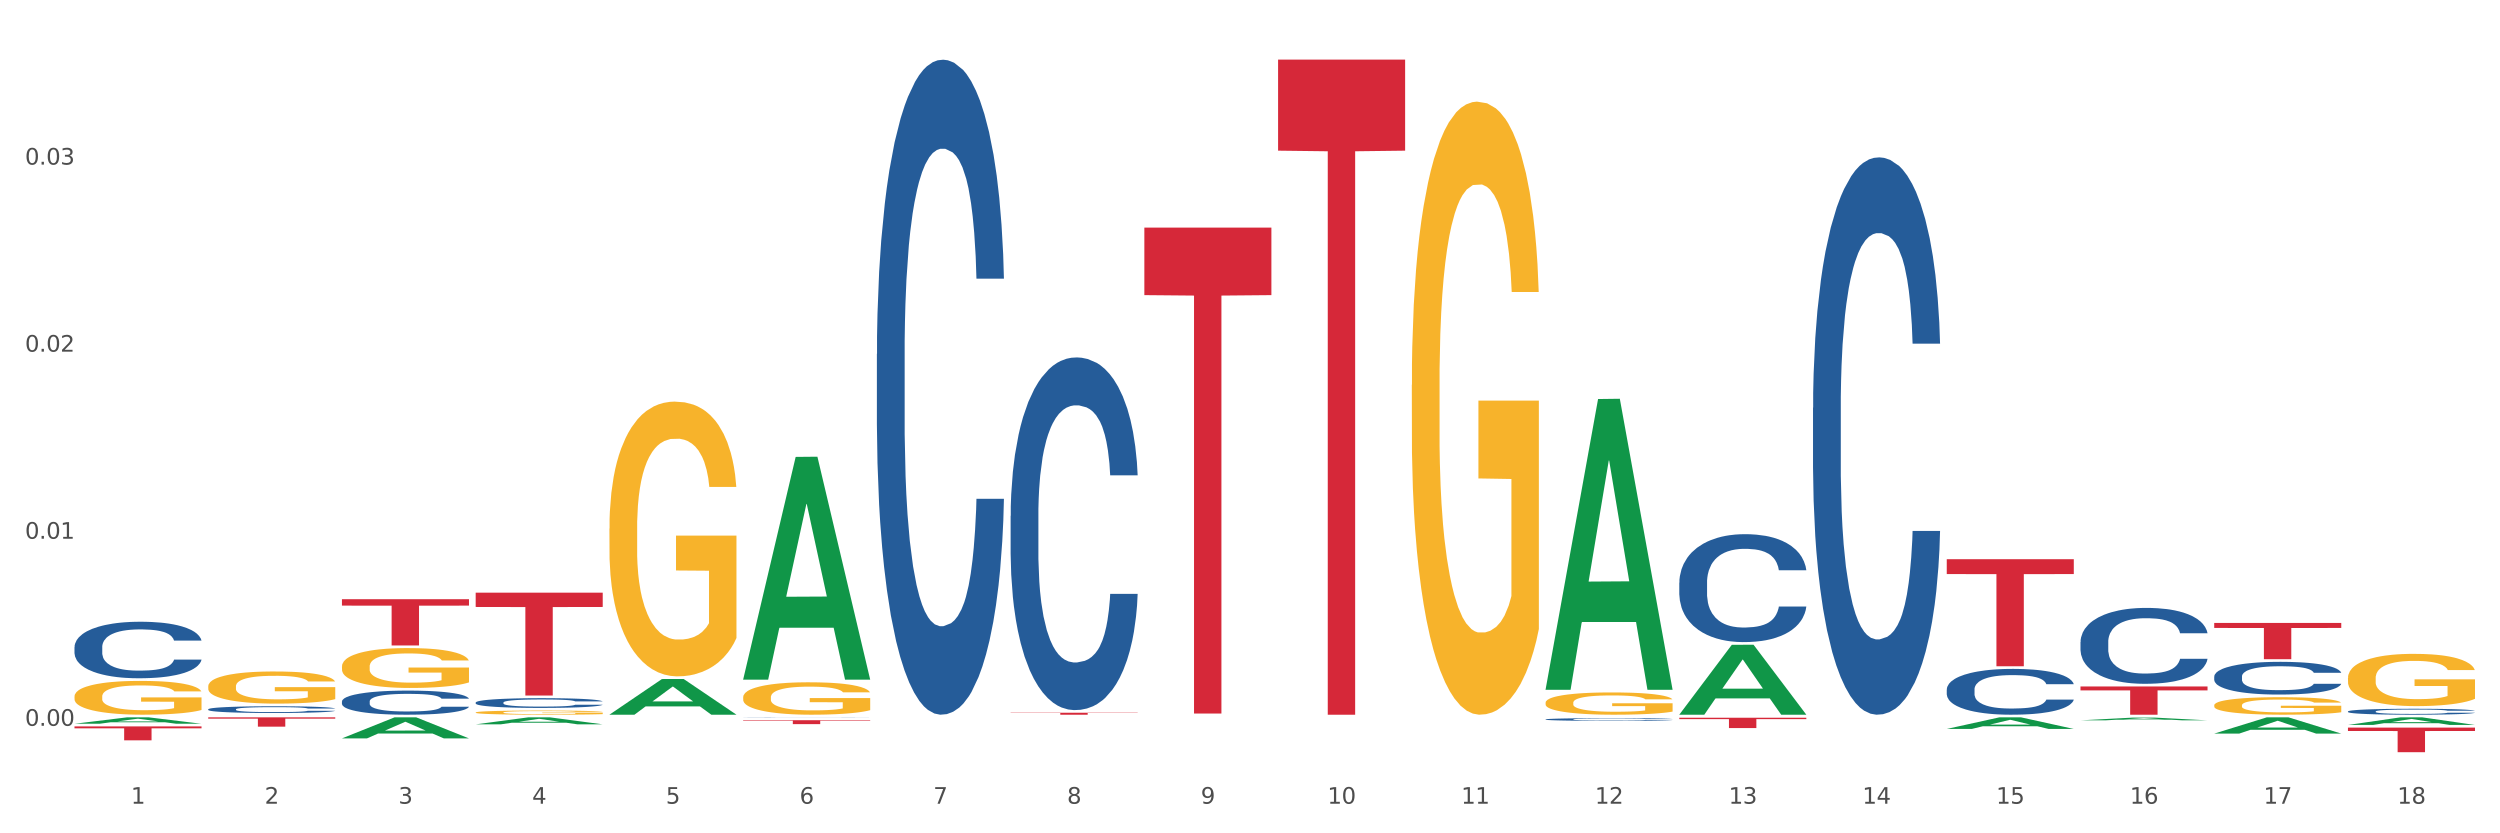 <?xml version="1.0" encoding="utf-8" standalone="no"?>
<!DOCTYPE svg PUBLIC "-//W3C//DTD SVG 1.1//EN"
  "http://www.w3.org/Graphics/SVG/1.1/DTD/svg11.dtd">
<svg xmlns:xlink="http://www.w3.org/1999/xlink" width="1080pt" height="360pt" viewBox="0 0 1080 360" xmlns="http://www.w3.org/2000/svg" version="1.1">
 <rect x="0" y="0" width="1080" height="360" fill="#333333" stroke="none"/>
 <defs>
  <style type="text/css">*{stroke-linejoin: round; stroke-linecap: butt}</style>
 </defs>
 <g id="figure_1">
  <g id="patch_1">
   <path d="M 0 360 
L 1080 360 
L 1080 0 
L 0 0 
z
" style="fill: #ffffff; stroke: #ffffff; stroke-linejoin: miter"/>
  </g>
  <g id="axes_1">
   <g id="matplotlib.axis_1">
    <g id="xtick_1">
     <g id="text_1">
      <!-- 1 -->
      <g style="fill: #4d4d4d" transform="translate(56.563 347.204) scale(0.096 -0.096)">
       <defs>
        <path id="DejaVuSans-31" d="M 794 531 
L 1825 531 
L 1825 4091 
L 703 3866 
L 703 4441 
L 1819 4666 
L 2450 4666 
L 2450 531 
L 3481 531 
L 3481 0 
L 794 0 
L 794 531 
z
" transform="scale(0.016)"/>
       </defs>
       <use xlink:href="#DejaVuSans-31"/>
      </g>
     </g>
    </g>
    <g id="xtick_2">
     <g id="text_2">
      <!-- 2 -->
      <g style="fill: #4d4d4d" transform="translate(114.336 347.204) scale(0.096 -0.096)">
       <defs>
        <path id="DejaVuSans-32" d="M 1228 531 
L 3431 531 
L 3431 0 
L 469 0 
L 469 531 
Q 828 903 1448 1529 
Q 2069 2156 2228 2338 
Q 2531 2678 2651 2914 
Q 2772 3150 2772 3378 
Q 2772 3750 2511 3984 
Q 2250 4219 1831 4219 
Q 1534 4219 1204 4116 
Q 875 4013 500 3803 
L 500 4441 
Q 881 4594 1212 4672 
Q 1544 4750 1819 4750 
Q 2544 4750 2975 4387 
Q 3406 4025 3406 3419 
Q 3406 3131 3298 2873 
Q 3191 2616 2906 2266 
Q 2828 2175 2409 1742 
Q 1991 1309 1228 531 
z
" transform="scale(0.016)"/>
       </defs>
       <use xlink:href="#DejaVuSans-32"/>
      </g>
     </g>
    </g>
    <g id="xtick_3">
     <g id="text_3">
      <!-- 3 -->
      <g style="fill: #4d4d4d" transform="translate(172.109 347.204) scale(0.096 -0.096)">
       <defs>
        <path id="DejaVuSans-33" d="M 2597 2516 
Q 3050 2419 3304 2112 
Q 3559 1806 3559 1356 
Q 3559 666 3084 287 
Q 2609 -91 1734 -91 
Q 1441 -91 1130 -33 
Q 819 25 488 141 
L 488 750 
Q 750 597 1062 519 
Q 1375 441 1716 441 
Q 2309 441 2620 675 
Q 2931 909 2931 1356 
Q 2931 1769 2642 2001 
Q 2353 2234 1838 2234 
L 1294 2234 
L 1294 2753 
L 1863 2753 
Q 2328 2753 2575 2939 
Q 2822 3125 2822 3475 
Q 2822 3834 2567 4026 
Q 2313 4219 1838 4219 
Q 1578 4219 1281 4162 
Q 984 4106 628 3988 
L 628 4550 
Q 988 4650 1302 4700 
Q 1616 4750 1894 4750 
Q 2613 4750 3031 4423 
Q 3450 4097 3450 3541 
Q 3450 3153 3228 2886 
Q 3006 2619 2597 2516 
z
" transform="scale(0.016)"/>
       </defs>
       <use xlink:href="#DejaVuSans-33"/>
      </g>
     </g>
    </g>
    <g id="xtick_4">
     <g id="text_4">
      <!-- 4 -->
      <g style="fill: #4d4d4d" transform="translate(229.882 347.204) scale(0.096 -0.096)">
       <defs>
        <path id="DejaVuSans-34" d="M 2419 4116 
L 825 1625 
L 2419 1625 
L 2419 4116 
z
M 2253 4666 
L 3047 4666 
L 3047 1625 
L 3713 1625 
L 3713 1100 
L 3047 1100 
L 3047 0 
L 2419 0 
L 2419 1100 
L 313 1100 
L 313 1709 
L 2253 4666 
z
" transform="scale(0.016)"/>
       </defs>
       <use xlink:href="#DejaVuSans-34"/>
      </g>
     </g>
    </g>
    <g id="xtick_5">
     <g id="text_5">
      <!-- 5 -->
      <g style="fill: #4d4d4d" transform="translate(287.655 347.204) scale(0.096 -0.096)">
       <defs>
        <path id="DejaVuSans-35" d="M 691 4666 
L 3169 4666 
L 3169 4134 
L 1269 4134 
L 1269 2991 
Q 1406 3038 1543 3061 
Q 1681 3084 1819 3084 
Q 2600 3084 3056 2656 
Q 3513 2228 3513 1497 
Q 3513 744 3044 326 
Q 2575 -91 1722 -91 
Q 1428 -91 1123 -41 
Q 819 9 494 109 
L 494 744 
Q 775 591 1075 516 
Q 1375 441 1709 441 
Q 2250 441 2565 725 
Q 2881 1009 2881 1497 
Q 2881 1984 2565 2268 
Q 2250 2553 1709 2553 
Q 1456 2553 1204 2497 
Q 953 2441 691 2322 
L 691 4666 
z
" transform="scale(0.016)"/>
       </defs>
       <use xlink:href="#DejaVuSans-35"/>
      </g>
     </g>
    </g>
    <g id="xtick_6">
     <g id="text_6">
      <!-- 6 -->
      <g style="fill: #4d4d4d" transform="translate(345.428 347.204) scale(0.096 -0.096)">
       <defs>
        <path id="DejaVuSans-36" d="M 2113 2584 
Q 1688 2584 1439 2293 
Q 1191 2003 1191 1497 
Q 1191 994 1439 701 
Q 1688 409 2113 409 
Q 2538 409 2786 701 
Q 3034 994 3034 1497 
Q 3034 2003 2786 2293 
Q 2538 2584 2113 2584 
z
M 3366 4563 
L 3366 3988 
Q 3128 4100 2886 4159 
Q 2644 4219 2406 4219 
Q 1781 4219 1451 3797 
Q 1122 3375 1075 2522 
Q 1259 2794 1537 2939 
Q 1816 3084 2150 3084 
Q 2853 3084 3261 2657 
Q 3669 2231 3669 1497 
Q 3669 778 3244 343 
Q 2819 -91 2113 -91 
Q 1303 -91 875 529 
Q 447 1150 447 2328 
Q 447 3434 972 4092 
Q 1497 4750 2381 4750 
Q 2619 4750 2861 4703 
Q 3103 4656 3366 4563 
z
" transform="scale(0.016)"/>
       </defs>
       <use xlink:href="#DejaVuSans-36"/>
      </g>
     </g>
    </g>
    <g id="xtick_7">
     <g id="text_7">
      <!-- 7 -->
      <g style="fill: #4d4d4d" transform="translate(403.201 347.204) scale(0.096 -0.096)">
       <defs>
        <path id="DejaVuSans-37" d="M 525 4666 
L 3525 4666 
L 3525 4397 
L 1831 0 
L 1172 0 
L 2766 4134 
L 525 4134 
L 525 4666 
z
" transform="scale(0.016)"/>
       </defs>
       <use xlink:href="#DejaVuSans-37"/>
      </g>
     </g>
    </g>
    <g id="xtick_8">
     <g id="text_8">
      <!-- 8 -->
      <g style="fill: #4d4d4d" transform="translate(460.974 347.204) scale(0.096 -0.096)">
       <defs>
        <path id="DejaVuSans-38" d="M 2034 2216 
Q 1584 2216 1326 1975 
Q 1069 1734 1069 1313 
Q 1069 891 1326 650 
Q 1584 409 2034 409 
Q 2484 409 2743 651 
Q 3003 894 3003 1313 
Q 3003 1734 2745 1975 
Q 2488 2216 2034 2216 
z
M 1403 2484 
Q 997 2584 770 2862 
Q 544 3141 544 3541 
Q 544 4100 942 4425 
Q 1341 4750 2034 4750 
Q 2731 4750 3128 4425 
Q 3525 4100 3525 3541 
Q 3525 3141 3298 2862 
Q 3072 2584 2669 2484 
Q 3125 2378 3379 2068 
Q 3634 1759 3634 1313 
Q 3634 634 3220 271 
Q 2806 -91 2034 -91 
Q 1263 -91 848 271 
Q 434 634 434 1313 
Q 434 1759 690 2068 
Q 947 2378 1403 2484 
z
M 1172 3481 
Q 1172 3119 1398 2916 
Q 1625 2713 2034 2713 
Q 2441 2713 2670 2916 
Q 2900 3119 2900 3481 
Q 2900 3844 2670 4047 
Q 2441 4250 2034 4250 
Q 1625 4250 1398 4047 
Q 1172 3844 1172 3481 
z
" transform="scale(0.016)"/>
       </defs>
       <use xlink:href="#DejaVuSans-38"/>
      </g>
     </g>
    </g>
    <g id="xtick_9">
     <g id="text_9">
      <!-- 9 -->
      <g style="fill: #4d4d4d" transform="translate(518.747 347.204) scale(0.096 -0.096)">
       <defs>
        <path id="DejaVuSans-39" d="M 703 97 
L 703 672 
Q 941 559 1184 500 
Q 1428 441 1663 441 
Q 2288 441 2617 861 
Q 2947 1281 2994 2138 
Q 2813 1869 2534 1725 
Q 2256 1581 1919 1581 
Q 1219 1581 811 2004 
Q 403 2428 403 3163 
Q 403 3881 828 4315 
Q 1253 4750 1959 4750 
Q 2769 4750 3195 4129 
Q 3622 3509 3622 2328 
Q 3622 1225 3098 567 
Q 2575 -91 1691 -91 
Q 1453 -91 1209 -44 
Q 966 3 703 97 
z
M 1959 2075 
Q 2384 2075 2632 2365 
Q 2881 2656 2881 3163 
Q 2881 3666 2632 3958 
Q 2384 4250 1959 4250 
Q 1534 4250 1286 3958 
Q 1038 3666 1038 3163 
Q 1038 2656 1286 2365 
Q 1534 2075 1959 2075 
z
" transform="scale(0.016)"/>
       </defs>
       <use xlink:href="#DejaVuSans-39"/>
      </g>
     </g>
    </g>
    <g id="xtick_10">
     <g id="text_10">
      <!-- 10 -->
      <g style="fill: #4d4d4d" transform="translate(573.466 347.204) scale(0.096 -0.096)">
       <defs>
        <path id="DejaVuSans-30" d="M 2034 4250 
Q 1547 4250 1301 3770 
Q 1056 3291 1056 2328 
Q 1056 1369 1301 889 
Q 1547 409 2034 409 
Q 2525 409 2770 889 
Q 3016 1369 3016 2328 
Q 3016 3291 2770 3770 
Q 2525 4250 2034 4250 
z
M 2034 4750 
Q 2819 4750 3233 4129 
Q 3647 3509 3647 2328 
Q 3647 1150 3233 529 
Q 2819 -91 2034 -91 
Q 1250 -91 836 529 
Q 422 1150 422 2328 
Q 422 3509 836 4129 
Q 1250 4750 2034 4750 
z
" transform="scale(0.016)"/>
       </defs>
       <use xlink:href="#DejaVuSans-31"/>
       <use xlink:href="#DejaVuSans-30" transform="translate(63.623 0)"/>
      </g>
     </g>
    </g>
    <g id="xtick_11">
     <g id="text_11">
      <!-- 11 -->
      <g style="fill: #4d4d4d" transform="translate(631.239 347.204) scale(0.096 -0.096)">
       <use xlink:href="#DejaVuSans-31"/>
       <use xlink:href="#DejaVuSans-31" transform="translate(63.623 0)"/>
      </g>
     </g>
    </g>
    <g id="xtick_12">
     <g id="text_12">
      <!-- 12 -->
      <g style="fill: #4d4d4d" transform="translate(689.012 347.204) scale(0.096 -0.096)">
       <use xlink:href="#DejaVuSans-31"/>
       <use xlink:href="#DejaVuSans-32" transform="translate(63.623 0)"/>
      </g>
     </g>
    </g>
    <g id="xtick_13">
     <g id="text_13">
      <!-- 13 -->
      <g style="fill: #4d4d4d" transform="translate(746.785 347.204) scale(0.096 -0.096)">
       <use xlink:href="#DejaVuSans-31"/>
       <use xlink:href="#DejaVuSans-33" transform="translate(63.623 0)"/>
      </g>
     </g>
    </g>
    <g id="xtick_14">
     <g id="text_14">
      <!-- 14 -->
      <g style="fill: #4d4d4d" transform="translate(804.558 347.204) scale(0.096 -0.096)">
       <use xlink:href="#DejaVuSans-31"/>
       <use xlink:href="#DejaVuSans-34" transform="translate(63.623 0)"/>
      </g>
     </g>
    </g>
    <g id="xtick_15">
     <g id="text_15">
      <!-- 15 -->
      <g style="fill: #4d4d4d" transform="translate(862.331 347.204) scale(0.096 -0.096)">
       <use xlink:href="#DejaVuSans-31"/>
       <use xlink:href="#DejaVuSans-35" transform="translate(63.623 0)"/>
      </g>
     </g>
    </g>
    <g id="xtick_16">
     <g id="text_16">
      <!-- 16 -->
      <g style="fill: #4d4d4d" transform="translate(920.104 347.204) scale(0.096 -0.096)">
       <use xlink:href="#DejaVuSans-31"/>
       <use xlink:href="#DejaVuSans-36" transform="translate(63.623 0)"/>
      </g>
     </g>
    </g>
    <g id="xtick_17">
     <g id="text_17">
      <!-- 17 -->
      <g style="fill: #4d4d4d" transform="translate(977.877 347.204) scale(0.096 -0.096)">
       <use xlink:href="#DejaVuSans-31"/>
       <use xlink:href="#DejaVuSans-37" transform="translate(63.623 0)"/>
      </g>
     </g>
    </g>
    <g id="xtick_18">
     <g id="text_18">
      <!-- 18 -->
      <g style="fill: #4d4d4d" transform="translate(1035.65 347.204) scale(0.096 -0.096)">
       <use xlink:href="#DejaVuSans-31"/>
       <use xlink:href="#DejaVuSans-38" transform="translate(63.623 0)"/>
      </g>
     </g>
    </g>
    <g id="xtick_19"/>
    <g id="xtick_20"/>
    <g id="xtick_21"/>
    <g id="xtick_22"/>
    <g id="xtick_23"/>
    <g id="xtick_24"/>
    <g id="xtick_25"/>
    <g id="xtick_26"/>
    <g id="xtick_27"/>
    <g id="xtick_28"/>
    <g id="xtick_29"/>
    <g id="xtick_30"/>
    <g id="xtick_31"/>
    <g id="xtick_32"/>
    <g id="xtick_33"/>
    <g id="xtick_34"/>
    <g id="xtick_35"/>
   </g>
   <g id="matplotlib.axis_2">
    <g id="ytick_1">
     <g id="text_19">
      <!-- 0.00 -->
      <g style="fill: #4d4d4d" transform="translate(10.8 313.54) scale(0.096 -0.096)">
       <defs>
        <path id="DejaVuSans-2e" d="M 684 794 
L 1344 794 
L 1344 0 
L 684 0 
L 684 794 
z
" transform="scale(0.016)"/>
       </defs>
       <use xlink:href="#DejaVuSans-30"/>
       <use xlink:href="#DejaVuSans-2e" transform="translate(63.623 0)"/>
       <use xlink:href="#DejaVuSans-30" transform="translate(95.41 0)"/>
       <use xlink:href="#DejaVuSans-30" transform="translate(159.033 0)"/>
      </g>
     </g>
    </g>
    <g id="ytick_2">
     <g id="text_20">
      <!-- 0.01 -->
      <g style="fill: #4d4d4d" transform="translate(10.8 232.729) scale(0.096 -0.096)">
       <use xlink:href="#DejaVuSans-30"/>
       <use xlink:href="#DejaVuSans-2e" transform="translate(63.623 0)"/>
       <use xlink:href="#DejaVuSans-30" transform="translate(95.41 0)"/>
       <use xlink:href="#DejaVuSans-31" transform="translate(159.033 0)"/>
      </g>
     </g>
    </g>
    <g id="ytick_3">
     <g id="text_21">
      <!-- 0.02 -->
      <g style="fill: #4d4d4d" transform="translate(10.8 151.919) scale(0.096 -0.096)">
       <use xlink:href="#DejaVuSans-30"/>
       <use xlink:href="#DejaVuSans-2e" transform="translate(63.623 0)"/>
       <use xlink:href="#DejaVuSans-30" transform="translate(95.41 0)"/>
       <use xlink:href="#DejaVuSans-32" transform="translate(159.033 0)"/>
      </g>
     </g>
    </g>
    <g id="ytick_4">
     <g id="text_22">
      <!-- 0.03 -->
      <g style="fill: #4d4d4d" transform="translate(10.8 71.109) scale(0.096 -0.096)">
       <use xlink:href="#DejaVuSans-30"/>
       <use xlink:href="#DejaVuSans-2e" transform="translate(63.623 0)"/>
       <use xlink:href="#DejaVuSans-30" transform="translate(95.41 0)"/>
       <use xlink:href="#DejaVuSans-33" transform="translate(159.033 0)"/>
      </g>
     </g>
    </g>
    <g id="ytick_5"/>
    <g id="ytick_6"/>
    <g id="ytick_7"/>
    <g id="ytick_8"/>
   </g>
   <g id="PolyCollection_1">
    <path d="M 32.175 312.661 
L 32.232 312.658 
L 54.864 309.895 
L 64.257 309.892 
L 87.059 312.666 
L 76.196 312.666 
L 71.273 312.02 
L 47.905 312.02 
L 47.735 312.03 
L 42.982 312.666 
L 32.175 312.666 
L 32.175 312.661 
L 50.847 311.635 
L 68.331 311.632 
L 59.674 310.483 
L 59.561 310.478 
L 59.447 310.486 
L 50.79 311.632 
L 50.847 311.635 
L 32.175 312.661 
z
" clip-path="url(#p57a06ddd25)" style="fill: #109648"/>
    <path d="M 840.997 297.855 
L 841.062 297.837 
L 841.062 297.331 
L 841.256 296.644 
L 841.97 295.379 
L 842.878 294.42 
L 844.435 293.3 
L 845.278 292.83 
L 846.381 292.305 
L 848.652 291.456 
L 851.247 290.733 
L 853.063 290.335 
L 854.426 290.082 
L 857.475 289.63 
L 859.227 289.431 
L 861.043 289.268 
L 862.6 289.16 
L 865.195 289.033 
L 867.271 288.979 
L 869.672 288.961 
L 871.683 288.979 
L 874.343 289.051 
L 878.235 289.268 
L 879.727 289.395 
L 881.738 289.612 
L 883.814 289.901 
L 885.501 290.19 
L 887.447 290.606 
L 889.458 291.148 
L 891.405 291.835 
L 892.767 292.468 
L 893.87 293.137 
L 894.843 293.95 
L 895.557 294.836 
L 895.881 295.577 
L 884.009 295.577 
L 883.685 294.909 
L 883.036 294.185 
L 882.387 293.697 
L 881.673 293.3 
L 880.571 292.848 
L 879.597 292.558 
L 877.976 292.215 
L 876.483 291.998 
L 875.251 291.872 
L 873.759 291.763 
L 870.58 291.655 
L 868.309 291.655 
L 866.882 291.691 
L 865.13 291.781 
L 863.638 291.908 
L 861.887 292.125 
L 860.524 292.36 
L 859.162 292.667 
L 858.383 292.884 
L 857.216 293.282 
L 856.437 293.607 
L 855.399 294.167 
L 854.815 294.565 
L 853.777 295.595 
L 853.323 296.355 
L 853.128 296.879 
L 852.999 297.457 
L 852.999 300.277 
L 853.388 301.543 
L 853.712 302.085 
L 854.231 302.7 
L 855.204 303.495 
L 856.632 304.273 
L 858.124 304.833 
L 859.356 305.176 
L 860.524 305.43 
L 861.692 305.628 
L 863.119 305.809 
L 864.287 305.918 
L 866.039 306.026 
L 868.115 306.08 
L 869.736 306.08 
L 873.045 305.99 
L 874.537 305.9 
L 875.964 305.773 
L 877.521 305.574 
L 878.754 305.357 
L 879.468 305.195 
L 880.635 304.851 
L 881.544 304.489 
L 882.322 304.074 
L 882.841 303.712 
L 883.425 303.17 
L 883.879 302.555 
L 884.009 302.23 
L 895.881 302.23 
L 895.622 302.881 
L 895.167 303.513 
L 894.259 304.363 
L 893.546 304.851 
L 892.443 305.448 
L 891.275 305.954 
L 889.653 306.514 
L 888.161 306.93 
L 886.604 307.291 
L 884.917 307.617 
L 881.868 308.069 
L 880.765 308.195 
L 878.43 308.412 
L 876.613 308.539 
L 873.953 308.665 
L 871.229 308.738 
L 868.374 308.756 
L 865.844 308.72 
L 863.054 308.611 
L 861.303 308.503 
L 859.356 308.34 
L 857.086 308.087 
L 854.945 307.78 
L 852.934 307.418 
L 851.052 307.002 
L 849.301 306.532 
L 847.03 305.755 
L 845.343 304.996 
L 844.111 304.291 
L 843.267 303.694 
L 842.424 302.935 
L 841.97 302.411 
L 841.256 301.145 
L 840.997 299.97 
L 840.997 297.855 
z
" clip-path="url(#p57a06ddd25)" style="fill: #255c99"/>
    <path d="M 783.224 176.164 
L 783.289 175.944 
L 783.289 169.788 
L 783.483 161.432 
L 784.197 146.04 
L 785.105 134.386 
L 786.662 120.753 
L 787.506 115.036 
L 788.608 108.659 
L 790.879 98.325 
L 793.474 89.529 
L 795.291 84.692 
L 796.653 81.613 
L 799.702 76.116 
L 801.454 73.697 
L 803.27 71.718 
L 804.827 70.399 
L 807.422 68.86 
L 809.498 68.2 
L 811.899 67.98 
L 813.91 68.2 
L 816.57 69.08 
L 820.462 71.718 
L 821.954 73.258 
L 823.965 75.896 
L 826.041 79.414 
L 827.728 82.933 
L 829.674 87.99 
L 831.685 94.587 
L 833.632 102.942 
L 834.994 110.638 
L 836.097 118.774 
L 837.07 128.669 
L 837.784 139.443 
L 838.108 148.459 
L 826.236 148.459 
L 825.912 140.323 
L 825.263 131.527 
L 824.614 125.59 
L 823.9 120.753 
L 822.798 115.256 
L 821.824 111.738 
L 820.203 107.56 
L 818.71 104.921 
L 817.478 103.382 
L 815.986 102.063 
L 812.807 100.743 
L 810.536 100.743 
L 809.109 101.183 
L 807.357 102.283 
L 805.865 103.822 
L 804.114 106.46 
L 802.751 109.319 
L 801.389 113.057 
L 800.61 115.696 
L 799.443 120.533 
L 798.664 124.491 
L 797.626 131.308 
L 797.042 136.145 
L 796.004 148.679 
L 795.55 157.914 
L 795.355 164.29 
L 795.226 171.327 
L 795.226 205.629 
L 795.615 221.021 
L 795.939 227.618 
L 796.458 235.094 
L 797.431 244.769 
L 798.859 254.224 
L 800.351 261.04 
L 801.583 265.218 
L 802.751 268.297 
L 803.919 270.715 
L 805.346 272.914 
L 806.514 274.234 
L 808.266 275.553 
L 810.342 276.213 
L 811.963 276.213 
L 815.272 275.113 
L 816.764 274.014 
L 818.191 272.475 
L 819.748 270.056 
L 820.981 267.417 
L 821.695 265.438 
L 822.862 261.26 
L 823.771 256.863 
L 824.549 251.805 
L 825.068 247.407 
L 825.652 240.811 
L 826.106 233.335 
L 826.236 229.377 
L 838.108 229.377 
L 837.849 237.293 
L 837.394 244.989 
L 836.486 255.323 
L 835.773 261.26 
L 834.67 268.517 
L 833.502 274.673 
L 831.88 281.49 
L 830.388 286.547 
L 828.831 290.945 
L 827.144 294.903 
L 824.095 300.4 
L 822.992 301.939 
L 820.657 304.578 
L 818.84 306.117 
L 816.18 307.656 
L 813.456 308.536 
L 810.601 308.756 
L 808.071 308.316 
L 805.281 306.997 
L 803.53 305.677 
L 801.583 303.698 
L 799.313 300.62 
L 797.172 296.882 
L 795.161 292.484 
L 793.279 287.427 
L 791.528 281.71 
L 789.257 272.255 
L 787.57 263.019 
L 786.338 254.444 
L 785.494 247.188 
L 784.651 237.952 
L 784.197 231.576 
L 783.483 216.184 
L 783.224 201.891 
L 783.224 176.164 
z
" clip-path="url(#p57a06ddd25)" style="fill: #255c99"/>
    <path d="M 725.451 251.712 
L 725.516 251.669 
L 725.516 250.477 
L 725.71 248.859 
L 726.424 245.878 
L 727.332 243.621 
L 728.889 240.981 
L 729.733 239.874 
L 730.835 238.639 
L 733.106 236.637 
L 735.701 234.934 
L 737.518 233.997 
L 738.88 233.401 
L 741.929 232.337 
L 743.681 231.868 
L 745.497 231.485 
L 747.054 231.229 
L 749.649 230.931 
L 751.725 230.804 
L 754.126 230.761 
L 756.137 230.804 
L 758.797 230.974 
L 762.689 231.485 
L 764.181 231.783 
L 766.192 232.294 
L 768.268 232.975 
L 769.955 233.657 
L 771.901 234.636 
L 773.912 235.913 
L 775.859 237.532 
L 777.221 239.022 
L 778.324 240.598 
L 779.297 242.514 
L 780.011 244.6 
L 780.335 246.346 
L 768.463 246.346 
L 768.139 244.771 
L 767.49 243.067 
L 766.841 241.918 
L 766.127 240.981 
L 765.025 239.916 
L 764.051 239.235 
L 762.43 238.426 
L 760.937 237.915 
L 759.705 237.617 
L 758.213 237.361 
L 755.034 237.106 
L 752.763 237.106 
L 751.336 237.191 
L 749.584 237.404 
L 748.092 237.702 
L 746.341 238.213 
L 744.978 238.766 
L 743.616 239.49 
L 742.837 240.001 
L 741.67 240.938 
L 740.891 241.705 
L 739.853 243.025 
L 739.269 243.962 
L 738.231 246.389 
L 737.777 248.177 
L 737.582 249.412 
L 737.453 250.775 
L 737.453 257.418 
L 737.842 260.399 
L 738.166 261.676 
L 738.685 263.124 
L 739.658 264.997 
L 741.086 266.829 
L 742.578 268.149 
L 743.81 268.958 
L 744.978 269.554 
L 746.146 270.022 
L 747.573 270.448 
L 748.741 270.704 
L 750.493 270.959 
L 752.569 271.087 
L 754.19 271.087 
L 757.499 270.874 
L 758.991 270.661 
L 760.418 270.363 
L 761.975 269.894 
L 763.208 269.384 
L 763.922 269 
L 765.089 268.191 
L 765.998 267.34 
L 766.776 266.36 
L 767.295 265.508 
L 767.879 264.231 
L 768.333 262.783 
L 768.463 262.017 
L 780.335 262.017 
L 780.076 263.55 
L 779.621 265.04 
L 778.713 267.041 
L 778 268.191 
L 776.897 269.596 
L 775.729 270.789 
L 774.107 272.109 
L 772.615 273.088 
L 771.058 273.94 
L 769.371 274.706 
L 766.322 275.771 
L 765.219 276.069 
L 762.884 276.58 
L 761.067 276.878 
L 758.407 277.176 
L 755.683 277.346 
L 752.828 277.389 
L 750.298 277.304 
L 747.508 277.048 
L 745.757 276.793 
L 743.81 276.41 
L 741.54 275.814 
L 739.399 275.09 
L 737.388 274.238 
L 735.506 273.259 
L 733.755 272.151 
L 731.484 270.32 
L 729.797 268.532 
L 728.565 266.871 
L 727.721 265.466 
L 726.878 263.677 
L 726.424 262.443 
L 725.71 259.462 
L 725.451 256.694 
L 725.451 251.712 
z
" clip-path="url(#p57a06ddd25)" style="fill: #255c99"/>
    <path d="M 667.678 310.77 
L 667.743 310.769 
L 667.743 310.739 
L 667.937 310.699 
L 668.651 310.625 
L 669.559 310.569 
L 671.116 310.504 
L 671.96 310.476 
L 673.062 310.446 
L 675.333 310.396 
L 677.928 310.354 
L 679.745 310.331 
L 681.107 310.316 
L 684.156 310.29 
L 685.908 310.278 
L 687.724 310.268 
L 689.281 310.262 
L 691.876 310.255 
L 693.952 310.252 
L 696.353 310.25 
L 698.364 310.252 
L 701.024 310.256 
L 704.916 310.268 
L 706.408 310.276 
L 708.419 310.288 
L 710.495 310.305 
L 712.182 310.322 
L 714.128 310.347 
L 716.139 310.378 
L 718.086 310.418 
L 719.448 310.455 
L 720.551 310.494 
L 721.524 310.542 
L 722.238 310.594 
L 722.562 310.637 
L 710.69 310.637 
L 710.366 310.598 
L 709.717 310.556 
L 709.068 310.527 
L 708.354 310.504 
L 707.252 310.477 
L 706.278 310.461 
L 704.657 310.44 
L 703.164 310.428 
L 701.932 310.42 
L 700.44 310.414 
L 697.261 310.408 
L 694.99 310.408 
L 693.563 310.41 
L 691.811 310.415 
L 690.319 310.423 
L 688.568 310.435 
L 687.205 310.449 
L 685.843 310.467 
L 685.064 310.48 
L 683.897 310.503 
L 683.118 310.522 
L 682.08 310.554 
L 681.496 310.578 
L 680.458 310.638 
L 680.004 310.682 
L 679.809 310.713 
L 679.68 310.747 
L 679.68 310.911 
L 680.069 310.985 
L 680.393 311.017 
L 680.912 311.053 
L 681.885 311.099 
L 683.313 311.144 
L 684.805 311.177 
L 686.037 311.197 
L 687.205 311.212 
L 688.373 311.224 
L 689.8 311.234 
L 690.968 311.241 
L 692.72 311.247 
L 694.796 311.25 
L 696.417 311.25 
L 699.726 311.245 
L 701.218 311.239 
L 702.645 311.232 
L 704.202 311.22 
L 705.435 311.208 
L 706.149 311.198 
L 707.316 311.178 
L 708.225 311.157 
L 709.003 311.133 
L 709.522 311.112 
L 710.106 311.08 
L 710.56 311.044 
L 710.69 311.025 
L 722.562 311.025 
L 722.303 311.063 
L 721.848 311.1 
L 720.94 311.15 
L 720.227 311.178 
L 719.124 311.213 
L 717.956 311.243 
L 716.334 311.275 
L 714.842 311.3 
L 713.285 311.321 
L 711.598 311.34 
L 708.549 311.366 
L 707.446 311.374 
L 705.111 311.386 
L 703.294 311.394 
L 700.634 311.401 
L 697.91 311.405 
L 695.055 311.406 
L 692.525 311.404 
L 689.735 311.398 
L 687.984 311.391 
L 686.037 311.382 
L 683.767 311.367 
L 681.626 311.349 
L 679.615 311.328 
L 677.733 311.304 
L 675.982 311.276 
L 673.711 311.231 
L 672.024 311.187 
L 670.792 311.146 
L 669.948 311.111 
L 669.105 311.066 
L 668.651 311.036 
L 667.937 310.962 
L 667.678 310.893 
L 667.678 310.77 
z
" clip-path="url(#p57a06ddd25)" style="fill: #255c99"/>
    <path d="M 32.175 300.898 
L 32.24 300.885 
L 32.24 300.405 
L 32.369 299.991 
L 33.017 298.991 
L 33.989 298.164 
L 34.702 297.724 
L 35.415 297.363 
L 36.257 297.003 
L 37.294 296.63 
L 39.173 296.083 
L 40.34 295.803 
L 41.765 295.509 
L 44.357 295.082 
L 46.236 294.842 
L 48.18 294.642 
L 51.355 294.402 
L 53.429 294.295 
L 55.632 294.215 
L 58.289 294.162 
L 60.298 294.148 
L 64.704 294.188 
L 68.462 294.308 
L 70.277 294.402 
L 72.609 294.562 
L 73.84 294.669 
L 75.849 294.882 
L 77.923 295.162 
L 79.348 295.402 
L 81.487 295.856 
L 83.107 296.31 
L 84.597 296.87 
L 85.375 297.257 
L 85.958 297.617 
L 86.476 298.03 
L 86.995 298.684 
L 75.331 298.684 
L 74.877 298.217 
L 74.164 297.777 
L 73.128 297.35 
L 72.22 297.083 
L 70.665 296.75 
L 69.24 296.536 
L 67.749 296.376 
L 65.935 296.243 
L 64.509 296.176 
L 62.501 296.123 
L 58.548 296.136 
L 55.891 296.243 
L 54.077 296.376 
L 52.911 296.496 
L 51.874 296.63 
L 50.707 296.816 
L 49.347 297.097 
L 48.375 297.35 
L 47.403 297.67 
L 46.625 297.99 
L 45.912 298.364 
L 45.329 298.764 
L 44.876 299.178 
L 44.487 299.685 
L 44.163 300.525 
L 44.163 302.353 
L 44.292 302.766 
L 44.616 303.313 
L 45.005 303.727 
L 45.653 304.22 
L 46.236 304.554 
L 47.338 305.034 
L 48.569 305.434 
L 49.541 305.688 
L 50.513 305.901 
L 52.198 306.194 
L 54.077 306.435 
L 55.697 306.581 
L 57.9 306.715 
L 59.39 306.768 
L 60.686 306.795 
L 63.861 306.795 
L 66.129 306.755 
L 68.657 306.661 
L 70.601 306.541 
L 72.22 306.395 
L 74.035 306.154 
L 75.201 305.928 
L 75.201 303.14 
L 60.946 303.126 
L 60.946 301.272 
L 87.059 301.272 
L 87.059 306.715 
L 85.958 306.995 
L 84.727 307.248 
L 83.431 307.475 
L 81.487 307.755 
L 79.154 308.022 
L 77.08 308.209 
L 74.877 308.369 
L 72.285 308.516 
L 68.916 308.649 
L 66.842 308.702 
L 64.25 308.742 
L 61.205 308.756 
L 58.548 308.729 
L 55.956 308.662 
L 53.235 308.542 
L 50.578 308.369 
L 48.569 308.195 
L 46.56 307.982 
L 44.422 307.702 
L 42.737 307.435 
L 41.441 307.195 
L 40.016 306.888 
L 38.46 306.488 
L 37.294 306.128 
L 36.257 305.754 
L 35.156 305.274 
L 34.378 304.86 
L 33.601 304.34 
L 33.147 303.953 
L 32.629 303.353 
L 32.24 302.513 
L 32.175 300.898 
z
" clip-path="url(#p57a06ddd25)" style="fill: #f7b32b"/>
    <path d="M 378.813 152.931 
L 378.878 152.673 
L 378.878 145.437 
L 379.072 135.617 
L 379.786 117.528 
L 380.694 103.832 
L 382.251 87.811 
L 383.095 81.092 
L 384.198 73.598 
L 386.468 61.452 
L 389.063 51.116 
L 390.88 45.43 
L 392.242 41.813 
L 395.291 35.352 
L 397.043 32.51 
L 398.859 30.184 
L 400.416 28.633 
L 403.011 26.824 
L 405.087 26.049 
L 407.488 25.791 
L 409.499 26.049 
L 412.159 27.083 
L 416.051 30.184 
L 417.543 31.993 
L 419.554 35.094 
L 421.63 39.228 
L 423.317 43.363 
L 425.263 49.307 
L 427.275 57.059 
L 429.221 66.879 
L 430.583 75.923 
L 431.686 85.485 
L 432.659 97.113 
L 433.373 109.776 
L 433.697 120.371 
L 421.825 120.371 
L 421.501 110.81 
L 420.852 100.473 
L 420.203 93.496 
L 419.49 87.811 
L 418.387 81.35 
L 417.414 77.216 
L 415.792 72.306 
L 414.3 69.205 
L 413.067 67.396 
L 411.575 65.845 
L 408.396 64.295 
L 406.125 64.295 
L 404.698 64.812 
L 402.946 66.104 
L 401.454 67.913 
L 399.703 71.014 
L 398.34 74.373 
L 396.978 78.766 
L 396.199 81.867 
L 395.032 87.552 
L 394.253 92.204 
L 393.215 100.214 
L 392.631 105.9 
L 391.593 120.629 
L 391.139 131.483 
L 390.945 138.977 
L 390.815 147.246 
L 390.815 187.559 
L 391.204 205.648 
L 391.528 213.4 
L 392.047 222.187 
L 393.021 233.557 
L 394.448 244.669 
L 395.94 252.68 
L 397.173 257.589 
L 398.34 261.207 
L 399.508 264.05 
L 400.935 266.634 
L 402.103 268.185 
L 403.855 269.735 
L 405.931 270.51 
L 407.553 270.51 
L 410.861 269.218 
L 412.353 267.926 
L 413.781 266.117 
L 415.338 263.275 
L 416.57 260.174 
L 417.284 257.848 
L 418.452 252.938 
L 419.36 247.77 
L 420.138 241.826 
L 420.657 236.658 
L 421.241 228.905 
L 421.695 220.119 
L 421.825 215.468 
L 433.697 215.468 
L 433.438 224.771 
L 432.984 233.815 
L 432.075 245.961 
L 431.362 252.938 
L 430.259 261.466 
L 429.091 268.701 
L 427.469 276.712 
L 425.977 282.656 
L 424.42 287.824 
L 422.733 292.476 
L 419.684 298.936 
L 418.581 300.745 
L 416.246 303.846 
L 414.429 305.655 
L 411.769 307.464 
L 409.045 308.497 
L 406.19 308.756 
L 403.66 308.239 
L 400.87 306.688 
L 399.119 305.138 
L 397.173 302.812 
L 394.902 299.194 
L 392.761 294.801 
L 390.75 289.633 
L 388.869 283.689 
L 387.117 276.971 
L 384.846 265.859 
L 383.16 255.005 
L 381.927 244.927 
L 381.084 236.399 
L 380.24 225.546 
L 379.786 218.052 
L 379.072 199.963 
L 378.813 183.166 
L 378.813 152.931 
z
" clip-path="url(#p57a06ddd25)" style="fill: #255c99"/>
    <path d="M 321.04 309.934 
L 321.105 309.934 
L 321.105 309.932 
L 321.299 309.929 
L 322.013 309.923 
L 322.921 309.918 
L 324.478 309.913 
L 325.322 309.911 
L 326.425 309.908 
L 328.695 309.904 
L 331.29 309.901 
L 333.107 309.899 
L 334.469 309.898 
L 337.518 309.895 
L 339.27 309.895 
L 341.086 309.894 
L 342.643 309.893 
L 345.238 309.893 
L 347.314 309.892 
L 349.715 309.892 
L 351.726 309.892 
L 354.386 309.893 
L 358.278 309.894 
L 359.77 309.894 
L 361.781 309.895 
L 363.857 309.897 
L 365.544 309.898 
L 367.49 309.9 
L 369.502 309.903 
L 371.448 309.906 
L 372.81 309.909 
L 373.913 309.912 
L 374.886 309.916 
L 375.6 309.92 
L 375.924 309.924 
L 364.052 309.924 
L 363.728 309.92 
L 363.079 309.917 
L 362.43 309.915 
L 361.717 309.913 
L 360.614 309.911 
L 359.641 309.909 
L 358.019 309.908 
L 356.527 309.907 
L 355.294 309.906 
L 353.802 309.906 
L 350.623 309.905 
L 348.352 309.905 
L 346.925 309.905 
L 345.173 309.906 
L 343.681 309.906 
L 341.93 309.907 
L 340.567 309.908 
L 339.205 309.91 
L 338.426 309.911 
L 337.259 309.913 
L 336.48 309.914 
L 335.442 309.917 
L 334.858 309.919 
L 333.82 309.924 
L 333.366 309.927 
L 333.172 309.93 
L 333.042 309.933 
L 333.042 309.946 
L 333.431 309.952 
L 333.755 309.954 
L 334.274 309.957 
L 335.248 309.961 
L 336.675 309.965 
L 338.167 309.967 
L 339.4 309.969 
L 340.567 309.97 
L 341.735 309.971 
L 343.162 309.972 
L 344.33 309.973 
L 346.082 309.973 
L 348.158 309.973 
L 349.78 309.973 
L 353.088 309.973 
L 354.58 309.973 
L 356.008 309.972 
L 357.565 309.971 
L 358.797 309.97 
L 359.511 309.969 
L 360.679 309.968 
L 361.587 309.966 
L 362.365 309.964 
L 362.884 309.962 
L 363.468 309.96 
L 363.922 309.957 
L 364.052 309.955 
L 375.924 309.955 
L 375.665 309.958 
L 375.211 309.961 
L 374.302 309.965 
L 373.589 309.968 
L 372.486 309.97 
L 371.318 309.973 
L 369.696 309.975 
L 368.204 309.977 
L 366.647 309.979 
L 364.96 309.981 
L 361.911 309.983 
L 360.808 309.983 
L 358.473 309.984 
L 356.656 309.985 
L 353.996 309.986 
L 351.272 309.986 
L 348.417 309.986 
L 345.887 309.986 
L 343.097 309.985 
L 341.346 309.985 
L 339.4 309.984 
L 337.129 309.983 
L 334.988 309.981 
L 332.977 309.98 
L 331.096 309.978 
L 329.344 309.976 
L 327.073 309.972 
L 325.387 309.968 
L 324.154 309.965 
L 323.311 309.962 
L 322.467 309.958 
L 322.013 309.956 
L 321.299 309.95 
L 321.04 309.944 
L 321.04 309.934 
z
" clip-path="url(#p57a06ddd25)" style="fill: #255c99"/>
    <path d="M 205.494 303.5 
L 205.559 303.496 
L 205.559 303.388 
L 205.753 303.242 
L 206.467 302.972 
L 207.375 302.768 
L 208.932 302.529 
L 209.776 302.429 
L 210.879 302.318 
L 213.149 302.137 
L 215.744 301.983 
L 217.561 301.898 
L 218.923 301.844 
L 221.972 301.748 
L 223.724 301.706 
L 225.54 301.671 
L 227.097 301.648 
L 229.692 301.621 
L 231.768 301.609 
L 234.169 301.605 
L 236.18 301.609 
L 238.84 301.625 
L 242.732 301.671 
L 244.224 301.698 
L 246.236 301.744 
L 248.312 301.806 
L 249.998 301.867 
L 251.945 301.956 
L 253.956 302.071 
L 255.902 302.218 
L 257.264 302.352 
L 258.367 302.495 
L 259.34 302.668 
L 260.054 302.857 
L 260.378 303.015 
L 248.506 303.015 
L 248.182 302.872 
L 247.533 302.718 
L 246.884 302.614 
L 246.171 302.529 
L 245.068 302.433 
L 244.095 302.372 
L 242.473 302.298 
L 240.981 302.252 
L 239.748 302.225 
L 238.256 302.202 
L 235.077 302.179 
L 232.806 302.179 
L 231.379 302.187 
L 229.627 302.206 
L 228.135 302.233 
L 226.384 302.279 
L 225.021 302.329 
L 223.659 302.395 
L 222.88 302.441 
L 221.713 302.526 
L 220.934 302.595 
L 219.896 302.714 
L 219.312 302.799 
L 218.274 303.018 
L 217.82 303.18 
L 217.626 303.292 
L 217.496 303.415 
L 217.496 304.016 
L 217.885 304.285 
L 218.209 304.401 
L 218.728 304.531 
L 219.702 304.701 
L 221.129 304.866 
L 222.621 304.986 
L 223.854 305.059 
L 225.021 305.113 
L 226.189 305.155 
L 227.616 305.194 
L 228.784 305.217 
L 230.536 305.24 
L 232.612 305.251 
L 234.234 305.251 
L 237.542 305.232 
L 239.034 305.213 
L 240.462 305.186 
L 242.019 305.144 
L 243.251 305.097 
L 243.965 305.063 
L 245.133 304.99 
L 246.041 304.913 
L 246.819 304.824 
L 247.338 304.747 
L 247.922 304.632 
L 248.376 304.501 
L 248.506 304.431 
L 260.378 304.431 
L 260.119 304.57 
L 259.665 304.705 
L 258.756 304.886 
L 258.043 304.99 
L 256.94 305.117 
L 255.772 305.224 
L 254.15 305.344 
L 252.658 305.432 
L 251.101 305.509 
L 249.414 305.579 
L 246.365 305.675 
L 245.262 305.702 
L 242.927 305.748 
L 241.11 305.775 
L 238.45 305.802 
L 235.726 305.817 
L 232.871 305.821 
L 230.341 305.814 
L 227.551 305.79 
L 225.8 305.767 
L 223.854 305.733 
L 221.583 305.679 
L 219.442 305.613 
L 217.431 305.536 
L 215.55 305.448 
L 213.798 305.348 
L 211.527 305.182 
L 209.841 305.02 
L 208.608 304.87 
L 207.765 304.743 
L 206.921 304.582 
L 206.467 304.47 
L 205.753 304.2 
L 205.494 303.95 
L 205.494 303.5 
z
" clip-path="url(#p57a06ddd25)" style="fill: #255c99"/>
    <path d="M 147.721 303.019 
L 147.786 303.01 
L 147.786 302.743 
L 147.98 302.382 
L 148.694 301.716 
L 149.602 301.212 
L 151.159 300.622 
L 152.003 300.375 
L 153.106 300.099 
L 155.376 299.652 
L 157.971 299.271 
L 159.788 299.062 
L 161.15 298.929 
L 164.199 298.691 
L 165.951 298.586 
L 167.767 298.501 
L 169.324 298.443 
L 171.919 298.377 
L 173.995 298.348 
L 176.396 298.339 
L 178.407 298.348 
L 181.067 298.386 
L 184.959 298.501 
L 186.451 298.567 
L 188.463 298.681 
L 190.539 298.834 
L 192.225 298.986 
L 194.172 299.205 
L 196.183 299.49 
L 198.129 299.851 
L 199.491 300.184 
L 200.594 300.536 
L 201.567 300.964 
L 202.281 301.431 
L 202.605 301.821 
L 190.733 301.821 
L 190.409 301.469 
L 189.76 301.088 
L 189.111 300.831 
L 188.398 300.622 
L 187.295 300.384 
L 186.322 300.232 
L 184.7 300.051 
L 183.208 299.937 
L 181.975 299.87 
L 180.483 299.813 
L 177.304 299.756 
L 175.033 299.756 
L 173.606 299.775 
L 171.854 299.823 
L 170.362 299.889 
L 168.611 300.004 
L 167.248 300.127 
L 165.886 300.289 
L 165.107 300.403 
L 163.94 300.612 
L 163.161 300.784 
L 162.123 301.079 
L 161.539 301.288 
L 160.501 301.83 
L 160.047 302.23 
L 159.853 302.506 
L 159.723 302.81 
L 159.723 304.294 
L 160.112 304.96 
L 160.436 305.245 
L 160.955 305.569 
L 161.929 305.987 
L 163.356 306.396 
L 164.848 306.691 
L 166.081 306.872 
L 167.248 307.005 
L 168.416 307.11 
L 169.843 307.205 
L 171.011 307.262 
L 172.763 307.319 
L 174.839 307.348 
L 176.461 307.348 
L 179.769 307.3 
L 181.261 307.253 
L 182.689 307.186 
L 184.246 307.081 
L 185.478 306.967 
L 186.192 306.882 
L 187.36 306.701 
L 188.268 306.511 
L 189.046 306.292 
L 189.565 306.102 
L 190.149 305.816 
L 190.603 305.493 
L 190.733 305.321 
L 202.605 305.321 
L 202.346 305.664 
L 201.892 305.997 
L 200.983 306.444 
L 200.27 306.701 
L 199.167 307.015 
L 197.999 307.281 
L 196.377 307.576 
L 194.885 307.795 
L 193.328 307.985 
L 191.641 308.156 
L 188.592 308.394 
L 187.489 308.461 
L 185.154 308.575 
L 183.337 308.642 
L 180.678 308.708 
L 177.953 308.746 
L 175.098 308.756 
L 172.568 308.737 
L 169.778 308.68 
L 168.027 308.623 
L 166.081 308.537 
L 163.81 308.404 
L 161.669 308.242 
L 159.658 308.052 
L 157.777 307.833 
L 156.025 307.586 
L 153.754 307.177 
L 152.068 306.777 
L 150.835 306.406 
L 149.992 306.092 
L 149.148 305.693 
L 148.694 305.417 
L 147.98 304.751 
L 147.721 304.132 
L 147.721 303.019 
z
" clip-path="url(#p57a06ddd25)" style="fill: #255c99"/>
    <path d="M 89.948 306.41 
L 90.013 306.408 
L 90.013 306.333 
L 90.207 306.232 
L 90.921 306.046 
L 91.829 305.905 
L 93.386 305.74 
L 94.23 305.671 
L 95.333 305.594 
L 97.603 305.469 
L 100.198 305.363 
L 102.015 305.304 
L 103.377 305.267 
L 106.426 305.201 
L 108.178 305.171 
L 109.994 305.147 
L 111.551 305.131 
L 114.146 305.113 
L 116.222 305.105 
L 118.623 305.102 
L 120.634 305.105 
L 123.294 305.115 
L 127.186 305.147 
L 128.678 305.166 
L 130.69 305.198 
L 132.766 305.24 
L 134.452 305.283 
L 136.399 305.344 
L 138.41 305.424 
L 140.356 305.525 
L 141.718 305.618 
L 142.821 305.716 
L 143.794 305.836 
L 144.508 305.966 
L 144.832 306.075 
L 132.96 306.075 
L 132.636 305.977 
L 131.987 305.871 
L 131.338 305.799 
L 130.625 305.74 
L 129.522 305.674 
L 128.549 305.631 
L 126.927 305.581 
L 125.435 305.549 
L 124.202 305.53 
L 122.71 305.514 
L 119.531 305.498 
L 117.26 305.498 
L 115.833 305.504 
L 114.082 305.517 
L 112.589 305.536 
L 110.838 305.567 
L 109.475 305.602 
L 108.113 305.647 
L 107.335 305.679 
L 106.167 305.738 
L 105.388 305.785 
L 104.35 305.868 
L 103.766 305.926 
L 102.728 306.078 
L 102.274 306.19 
L 102.08 306.267 
L 101.95 306.352 
L 101.95 306.766 
L 102.339 306.953 
L 102.663 307.032 
L 103.183 307.123 
L 104.156 307.24 
L 105.583 307.354 
L 107.075 307.436 
L 108.308 307.487 
L 109.475 307.524 
L 110.643 307.553 
L 112.07 307.58 
L 113.238 307.596 
L 114.99 307.612 
L 117.066 307.62 
L 118.688 307.62 
L 121.996 307.607 
L 123.488 307.593 
L 124.916 307.575 
L 126.473 307.545 
L 127.705 307.514 
L 128.419 307.49 
L 129.587 307.439 
L 130.495 307.386 
L 131.273 307.325 
L 131.792 307.272 
L 132.376 307.192 
L 132.83 307.101 
L 132.96 307.054 
L 144.832 307.054 
L 144.573 307.149 
L 144.119 307.242 
L 143.21 307.367 
L 142.497 307.439 
L 141.394 307.527 
L 140.226 307.601 
L 138.604 307.684 
L 137.112 307.745 
L 135.555 307.798 
L 133.868 307.846 
L 130.819 307.912 
L 129.716 307.931 
L 127.381 307.963 
L 125.564 307.981 
L 122.905 308 
L 120.18 308.011 
L 117.325 308.013 
L 114.795 308.008 
L 112.006 307.992 
L 110.254 307.976 
L 108.308 307.952 
L 106.037 307.915 
L 103.896 307.87 
L 101.885 307.817 
L 100.004 307.755 
L 98.252 307.686 
L 95.981 307.572 
L 94.295 307.46 
L 93.062 307.357 
L 92.219 307.269 
L 91.375 307.157 
L 90.921 307.08 
L 90.207 306.894 
L 89.948 306.721 
L 89.948 306.41 
z
" clip-path="url(#p57a06ddd25)" style="fill: #255c99"/>
    <path d="M 32.175 279.563 
L 32.24 279.541 
L 32.24 278.916 
L 32.434 278.069 
L 33.148 276.508 
L 34.056 275.326 
L 35.613 273.943 
L 36.457 273.363 
L 37.56 272.716 
L 39.83 271.668 
L 42.425 270.776 
L 44.242 270.285 
L 45.604 269.973 
L 48.653 269.415 
L 50.405 269.17 
L 52.221 268.969 
L 53.778 268.836 
L 56.373 268.679 
L 58.449 268.613 
L 60.85 268.59 
L 62.861 268.613 
L 65.521 268.702 
L 69.413 268.969 
L 70.905 269.126 
L 72.917 269.393 
L 74.993 269.75 
L 76.679 270.107 
L 78.626 270.62 
L 80.637 271.289 
L 82.583 272.136 
L 83.945 272.917 
L 85.048 273.742 
L 86.021 274.746 
L 86.735 275.839 
L 87.059 276.753 
L 75.187 276.753 
L 74.863 275.928 
L 74.214 275.036 
L 73.565 274.434 
L 72.852 273.943 
L 71.749 273.385 
L 70.776 273.029 
L 69.154 272.605 
L 67.662 272.337 
L 66.429 272.181 
L 64.937 272.047 
L 61.758 271.913 
L 59.487 271.913 
L 58.06 271.958 
L 56.309 272.07 
L 54.816 272.226 
L 53.065 272.493 
L 51.702 272.783 
L 50.34 273.162 
L 49.562 273.43 
L 48.394 273.921 
L 47.615 274.322 
L 46.577 275.013 
L 45.993 275.504 
L 44.955 276.775 
L 44.501 277.712 
L 44.307 278.359 
L 44.177 279.073 
L 44.177 282.552 
L 44.566 284.113 
L 44.891 284.782 
L 45.41 285.54 
L 46.383 286.522 
L 47.81 287.481 
L 49.302 288.172 
L 50.535 288.596 
L 51.702 288.908 
L 52.87 289.153 
L 54.297 289.377 
L 55.465 289.51 
L 57.217 289.644 
L 59.293 289.711 
L 60.915 289.711 
L 64.223 289.6 
L 65.715 289.488 
L 67.143 289.332 
L 68.7 289.087 
L 69.932 288.819 
L 70.646 288.618 
L 71.814 288.194 
L 72.722 287.748 
L 73.5 287.235 
L 74.019 286.789 
L 74.603 286.12 
L 75.057 285.362 
L 75.187 284.961 
L 87.059 284.961 
L 86.8 285.763 
L 86.346 286.544 
L 85.437 287.592 
L 84.724 288.194 
L 83.621 288.93 
L 82.453 289.555 
L 80.831 290.246 
L 79.339 290.759 
L 77.782 291.205 
L 76.095 291.607 
L 73.046 292.164 
L 71.943 292.321 
L 69.608 292.588 
L 67.791 292.744 
L 65.132 292.9 
L 62.407 292.99 
L 59.552 293.012 
L 57.022 292.967 
L 54.233 292.833 
L 52.481 292.7 
L 50.535 292.499 
L 48.264 292.187 
L 46.123 291.808 
L 44.112 291.361 
L 42.231 290.849 
L 40.479 290.269 
L 38.208 289.31 
L 36.522 288.373 
L 35.289 287.503 
L 34.446 286.767 
L 33.602 285.83 
L 33.148 285.184 
L 32.434 283.622 
L 32.175 282.173 
L 32.175 279.563 
z
" clip-path="url(#p57a06ddd25)" style="fill: #255c99"/>
    <path d="M 552.132 25.759 
L 607.016 25.759 
L 607.016 65.087 
L 585.427 65.352 
L 585.427 308.756 
L 573.591 308.756 
L 573.591 65.352 
L 552.132 65.087 
L 552.132 26.025 
L 552.132 25.759 
z
" clip-path="url(#p57a06ddd25)" style="fill: #d62839"/>
    <path d="M 725.451 310.047 
L 780.335 310.047 
L 780.335 310.671 
L 758.746 310.675 
L 758.746 314.536 
L 746.91 314.536 
L 746.91 310.675 
L 725.451 310.671 
L 725.451 310.051 
L 725.451 310.047 
z
" clip-path="url(#p57a06ddd25)" style="fill: #d62839"/>
    <path d="M 840.997 241.567 
L 895.881 241.567 
L 895.881 247.995 
L 874.291 248.038 
L 874.291 287.825 
L 862.456 287.825 
L 862.456 248.038 
L 840.997 247.995 
L 840.997 241.61 
L 840.997 241.567 
z
" clip-path="url(#p57a06ddd25)" style="fill: #d62839"/>
    <path d="M 898.77 296.542 
L 953.654 296.542 
L 953.654 298.239 
L 932.064 298.251 
L 932.064 308.756 
L 920.229 308.756 
L 920.229 298.251 
L 898.77 298.239 
L 898.77 296.554 
L 898.77 296.542 
z
" clip-path="url(#p57a06ddd25)" style="fill: #d62839"/>
    <path d="M 898.77 277.348 
L 898.835 277.318 
L 898.835 276.48 
L 899.029 275.342 
L 899.743 273.246 
L 900.651 271.658 
L 902.208 269.802 
L 903.051 269.023 
L 904.154 268.155 
L 906.425 266.747 
L 909.02 265.549 
L 910.836 264.891 
L 912.199 264.471 
L 915.248 263.723 
L 917 263.393 
L 918.816 263.124 
L 920.373 262.944 
L 922.968 262.734 
L 925.044 262.645 
L 927.444 262.615 
L 929.456 262.645 
L 932.116 262.764 
L 936.008 263.124 
L 937.5 263.333 
L 939.511 263.693 
L 941.587 264.172 
L 943.274 264.651 
L 945.22 265.34 
L 947.231 266.238 
L 949.178 267.376 
L 950.54 268.424 
L 951.643 269.532 
L 952.616 270.88 
L 953.33 272.347 
L 953.654 273.575 
L 941.782 273.575 
L 941.458 272.467 
L 940.809 271.269 
L 940.16 270.461 
L 939.446 269.802 
L 938.344 269.053 
L 937.37 268.574 
L 935.749 268.005 
L 934.256 267.646 
L 933.024 267.436 
L 931.532 267.256 
L 928.353 267.077 
L 926.082 267.077 
L 924.655 267.137 
L 922.903 267.286 
L 921.411 267.496 
L 919.659 267.855 
L 918.297 268.245 
L 916.935 268.754 
L 916.156 269.113 
L 914.988 269.772 
L 914.21 270.311 
L 913.172 271.239 
L 912.588 271.898 
L 911.55 273.605 
L 911.096 274.863 
L 910.901 275.731 
L 910.772 276.689 
L 910.772 281.361 
L 911.161 283.457 
L 911.485 284.355 
L 912.004 285.374 
L 912.977 286.691 
L 914.405 287.979 
L 915.897 288.907 
L 917.129 289.476 
L 918.297 289.895 
L 919.465 290.225 
L 920.892 290.524 
L 922.06 290.704 
L 923.811 290.884 
L 925.887 290.974 
L 927.509 290.974 
L 930.818 290.824 
L 932.31 290.674 
L 933.737 290.464 
L 935.294 290.135 
L 936.527 289.776 
L 937.241 289.506 
L 938.408 288.937 
L 939.317 288.338 
L 940.095 287.65 
L 940.614 287.051 
L 941.198 286.152 
L 941.652 285.134 
L 941.782 284.595 
L 953.654 284.595 
L 953.395 285.673 
L 952.94 286.721 
L 952.032 288.129 
L 951.319 288.937 
L 950.216 289.925 
L 949.048 290.764 
L 947.426 291.692 
L 945.934 292.381 
L 944.377 292.98 
L 942.69 293.519 
L 939.641 294.268 
L 938.538 294.477 
L 936.203 294.837 
L 934.386 295.046 
L 931.726 295.256 
L 929.002 295.376 
L 926.147 295.406 
L 923.617 295.346 
L 920.827 295.166 
L 919.076 294.986 
L 917.129 294.717 
L 914.859 294.298 
L 912.718 293.788 
L 910.707 293.19 
L 908.825 292.501 
L 907.074 291.722 
L 904.803 290.435 
L 903.116 289.177 
L 901.884 288.009 
L 901.04 287.021 
L 900.197 285.763 
L 899.743 284.894 
L 899.029 282.798 
L 898.77 280.852 
L 898.77 277.348 
z
" clip-path="url(#p57a06ddd25)" style="fill: #255c99"/>
    <path d="M 956.543 269.1 
L 1011.427 269.1 
L 1011.427 271.278 
L 989.837 271.293 
L 989.837 284.773 
L 978.002 284.773 
L 978.002 271.293 
L 956.543 271.278 
L 956.543 269.115 
L 956.543 269.1 
z
" clip-path="url(#p57a06ddd25)" style="fill: #d62839"/>
    <path d="M 956.543 292.264 
L 956.608 292.251 
L 956.608 291.889 
L 956.802 291.399 
L 957.516 290.494 
L 958.424 289.81 
L 959.981 289.009 
L 960.824 288.673 
L 961.927 288.299 
L 964.198 287.692 
L 966.793 287.175 
L 968.609 286.891 
L 969.972 286.71 
L 973.021 286.387 
L 974.773 286.245 
L 976.589 286.129 
L 978.146 286.052 
L 980.741 285.961 
L 982.817 285.922 
L 985.217 285.91 
L 987.229 285.922 
L 989.888 285.974 
L 993.781 286.129 
L 995.273 286.22 
L 997.284 286.375 
L 999.36 286.581 
L 1001.047 286.788 
L 1002.993 287.085 
L 1005.004 287.472 
L 1006.951 287.963 
L 1008.313 288.415 
L 1009.416 288.893 
L 1010.389 289.474 
L 1011.103 290.107 
L 1011.427 290.637 
L 999.555 290.637 
L 999.231 290.159 
L 998.582 289.642 
L 997.933 289.293 
L 997.219 289.009 
L 996.116 288.686 
L 995.143 288.48 
L 993.521 288.234 
L 992.029 288.079 
L 990.797 287.989 
L 989.305 287.911 
L 986.126 287.834 
L 983.855 287.834 
L 982.428 287.86 
L 980.676 287.924 
L 979.184 288.015 
L 977.432 288.17 
L 976.07 288.338 
L 974.708 288.557 
L 973.929 288.712 
L 972.761 288.996 
L 971.983 289.229 
L 970.945 289.629 
L 970.361 289.913 
L 969.323 290.649 
L 968.869 291.192 
L 968.674 291.566 
L 968.545 291.98 
L 968.545 293.995 
L 968.934 294.899 
L 969.258 295.286 
L 969.777 295.725 
L 970.75 296.293 
L 972.178 296.849 
L 973.67 297.249 
L 974.902 297.495 
L 976.07 297.675 
L 977.238 297.817 
L 978.665 297.947 
L 979.833 298.024 
L 981.584 298.102 
L 983.66 298.14 
L 985.282 298.14 
L 988.591 298.076 
L 990.083 298.011 
L 991.51 297.921 
L 993.067 297.779 
L 994.3 297.624 
L 995.014 297.507 
L 996.181 297.262 
L 997.09 297.004 
L 997.868 296.707 
L 998.387 296.448 
L 998.971 296.061 
L 999.425 295.622 
L 999.555 295.389 
L 1011.427 295.389 
L 1011.168 295.854 
L 1010.713 296.306 
L 1009.805 296.913 
L 1009.092 297.262 
L 1007.989 297.688 
L 1006.821 298.05 
L 1005.199 298.45 
L 1003.707 298.747 
L 1002.15 299.006 
L 1000.463 299.238 
L 997.414 299.561 
L 996.311 299.651 
L 993.976 299.806 
L 992.159 299.897 
L 989.499 299.987 
L 986.774 300.039 
L 983.92 300.052 
L 981.39 300.026 
L 978.6 299.948 
L 976.849 299.871 
L 974.902 299.755 
L 972.632 299.574 
L 970.491 299.354 
L 968.48 299.096 
L 966.598 298.799 
L 964.847 298.463 
L 962.576 297.908 
L 960.889 297.365 
L 959.657 296.862 
L 958.813 296.435 
L 957.97 295.893 
L 957.516 295.519 
L 956.802 294.614 
L 956.543 293.775 
L 956.543 292.264 
z
" clip-path="url(#p57a06ddd25)" style="fill: #255c99"/>
    <path d="M 494.359 98.321 
L 549.243 98.321 
L 549.243 127.493 
L 527.654 127.69 
L 527.654 308.237 
L 515.818 308.237 
L 515.818 127.69 
L 494.359 127.493 
L 494.359 98.519 
L 494.359 98.321 
z
" clip-path="url(#p57a06ddd25)" style="fill: #d62839"/>
    <path d="M 89.948 296.496 
L 90.013 296.483 
L 90.013 296.027 
L 90.142 295.634 
L 90.79 294.683 
L 91.762 293.896 
L 92.475 293.478 
L 93.188 293.135 
L 94.03 292.793 
L 95.067 292.438 
L 96.946 291.918 
L 98.113 291.652 
L 99.538 291.373 
L 102.13 290.967 
L 104.009 290.739 
L 105.953 290.548 
L 109.128 290.32 
L 111.202 290.219 
L 113.405 290.143 
L 116.062 290.092 
L 118.071 290.079 
L 122.477 290.117 
L 126.235 290.231 
L 128.049 290.32 
L 130.382 290.472 
L 131.613 290.574 
L 133.622 290.777 
L 135.696 291.043 
L 137.121 291.271 
L 139.26 291.702 
L 140.88 292.134 
L 142.37 292.666 
L 143.148 293.034 
L 143.731 293.376 
L 144.249 293.77 
L 144.768 294.391 
L 133.104 294.391 
L 132.65 293.947 
L 131.937 293.529 
L 130.901 293.123 
L 129.993 292.869 
L 128.438 292.552 
L 127.013 292.349 
L 125.522 292.197 
L 123.708 292.07 
L 122.282 292.007 
L 120.274 291.956 
L 116.321 291.969 
L 113.664 292.07 
L 111.85 292.197 
L 110.684 292.311 
L 109.647 292.438 
L 108.48 292.615 
L 107.12 292.882 
L 106.148 293.123 
L 105.176 293.427 
L 104.398 293.731 
L 103.685 294.087 
L 103.102 294.467 
L 102.648 294.86 
L 102.26 295.342 
L 101.936 296.141 
L 101.936 297.878 
L 102.065 298.272 
L 102.389 298.791 
L 102.778 299.185 
L 103.426 299.654 
L 104.009 299.971 
L 105.111 300.427 
L 106.342 300.808 
L 107.314 301.049 
L 108.286 301.252 
L 109.971 301.531 
L 111.85 301.759 
L 113.47 301.899 
L 115.673 302.025 
L 117.163 302.076 
L 118.459 302.101 
L 121.634 302.101 
L 123.902 302.063 
L 126.43 301.975 
L 128.373 301.86 
L 129.993 301.721 
L 131.808 301.493 
L 132.974 301.277 
L 132.974 298.627 
L 118.719 298.614 
L 118.719 296.851 
L 144.832 296.851 
L 144.832 302.025 
L 143.731 302.292 
L 142.5 302.533 
L 141.204 302.748 
L 139.26 303.014 
L 136.927 303.268 
L 134.853 303.446 
L 132.65 303.598 
L 130.058 303.737 
L 126.689 303.864 
L 124.615 303.915 
L 122.023 303.953 
L 118.978 303.966 
L 116.321 303.94 
L 113.729 303.877 
L 111.007 303.763 
L 108.351 303.598 
L 106.342 303.433 
L 104.333 303.23 
L 102.195 302.964 
L 100.51 302.71 
L 99.214 302.482 
L 97.789 302.19 
L 96.233 301.81 
L 95.067 301.467 
L 94.03 301.112 
L 92.929 300.656 
L 92.151 300.263 
L 91.374 299.768 
L 90.92 299.4 
L 90.402 298.83 
L 90.013 298.031 
L 89.948 296.496 
z
" clip-path="url(#p57a06ddd25)" style="fill: #f7b32b"/>
    <path d="M 147.721 287.932 
L 147.786 287.916 
L 147.786 287.35 
L 147.915 286.862 
L 148.563 285.682 
L 149.535 284.706 
L 150.248 284.186 
L 150.961 283.761 
L 151.803 283.337 
L 152.84 282.896 
L 154.719 282.251 
L 155.886 281.92 
L 157.311 281.574 
L 159.903 281.07 
L 161.782 280.787 
L 163.726 280.551 
L 166.901 280.267 
L 168.975 280.142 
L 171.178 280.047 
L 173.835 279.984 
L 175.844 279.968 
L 180.25 280.016 
L 184.008 280.157 
L 185.822 280.267 
L 188.155 280.456 
L 189.386 280.582 
L 191.395 280.834 
L 193.469 281.165 
L 194.894 281.448 
L 197.033 281.983 
L 198.653 282.518 
L 200.143 283.179 
L 200.921 283.636 
L 201.504 284.06 
L 202.022 284.548 
L 202.54 285.32 
L 190.877 285.32 
L 190.423 284.769 
L 189.71 284.249 
L 188.674 283.746 
L 187.766 283.431 
L 186.211 283.037 
L 184.786 282.786 
L 183.295 282.597 
L 181.481 282.439 
L 180.055 282.361 
L 178.047 282.298 
L 174.094 282.313 
L 171.437 282.439 
L 169.623 282.597 
L 168.456 282.738 
L 167.42 282.896 
L 166.253 283.116 
L 164.893 283.447 
L 163.921 283.746 
L 162.949 284.123 
L 162.171 284.501 
L 161.458 284.942 
L 160.875 285.414 
L 160.421 285.902 
L 160.033 286.5 
L 159.709 287.492 
L 159.709 289.648 
L 159.838 290.136 
L 160.162 290.781 
L 160.551 291.269 
L 161.199 291.851 
L 161.782 292.245 
L 162.884 292.811 
L 164.115 293.283 
L 165.087 293.582 
L 166.059 293.834 
L 167.744 294.18 
L 169.623 294.464 
L 171.243 294.637 
L 173.446 294.794 
L 174.936 294.857 
L 176.232 294.889 
L 179.407 294.889 
L 181.675 294.842 
L 184.203 294.731 
L 186.146 294.59 
L 187.766 294.417 
L 189.581 294.133 
L 190.747 293.866 
L 190.747 290.576 
L 176.491 290.561 
L 176.491 288.373 
L 202.605 288.373 
L 202.605 294.794 
L 201.504 295.125 
L 200.273 295.424 
L 198.977 295.691 
L 197.033 296.022 
L 194.7 296.337 
L 192.626 296.557 
L 190.423 296.746 
L 187.831 296.919 
L 184.462 297.076 
L 182.388 297.139 
L 179.796 297.187 
L 176.751 297.202 
L 174.094 297.171 
L 171.502 297.092 
L 168.78 296.95 
L 166.124 296.746 
L 164.115 296.541 
L 162.106 296.289 
L 159.968 295.959 
L 158.283 295.644 
L 156.987 295.361 
L 155.562 294.999 
L 154.006 294.527 
L 152.84 294.102 
L 151.803 293.661 
L 150.702 293.095 
L 149.924 292.607 
L 149.147 291.993 
L 148.693 291.536 
L 148.175 290.828 
L 147.786 289.837 
L 147.721 287.932 
z
" clip-path="url(#p57a06ddd25)" style="fill: #f7b32b"/>
    <path d="M 205.494 307.789 
L 205.559 307.787 
L 205.559 307.728 
L 205.688 307.677 
L 206.336 307.554 
L 207.308 307.452 
L 208.021 307.398 
L 208.734 307.353 
L 209.576 307.309 
L 210.613 307.263 
L 212.492 307.196 
L 213.659 307.161 
L 215.084 307.125 
L 217.676 307.073 
L 219.555 307.043 
L 221.499 307.019 
L 224.674 306.989 
L 226.748 306.976 
L 228.951 306.966 
L 231.608 306.959 
L 233.616 306.958 
L 238.023 306.963 
L 241.781 306.977 
L 243.595 306.989 
L 245.928 307.009 
L 247.159 307.022 
L 249.168 307.048 
L 251.242 307.083 
L 252.667 307.112 
L 254.806 307.168 
L 256.426 307.224 
L 257.916 307.293 
L 258.694 307.34 
L 259.277 307.385 
L 259.795 307.436 
L 260.313 307.516 
L 248.65 307.516 
L 248.196 307.459 
L 247.483 307.404 
L 246.447 307.352 
L 245.539 307.319 
L 243.984 307.278 
L 242.559 307.252 
L 241.068 307.232 
L 239.254 307.216 
L 237.828 307.207 
L 235.82 307.201 
L 231.867 307.202 
L 229.21 307.216 
L 227.396 307.232 
L 226.229 307.247 
L 225.193 307.263 
L 224.026 307.286 
L 222.666 307.321 
L 221.694 307.352 
L 220.722 307.391 
L 219.944 307.431 
L 219.231 307.477 
L 218.648 307.526 
L 218.194 307.577 
L 217.806 307.639 
L 217.482 307.743 
L 217.482 307.968 
L 217.611 308.018 
L 217.935 308.086 
L 218.324 308.137 
L 218.972 308.197 
L 219.555 308.239 
L 220.657 308.298 
L 221.888 308.347 
L 222.86 308.378 
L 223.832 308.404 
L 225.517 308.44 
L 227.396 308.47 
L 229.016 308.488 
L 231.219 308.505 
L 232.709 308.511 
L 234.005 308.514 
L 237.18 308.514 
L 239.448 308.509 
L 241.975 308.498 
L 243.919 308.483 
L 245.539 308.465 
L 247.354 308.436 
L 248.52 308.408 
L 248.52 308.064 
L 234.264 308.063 
L 234.264 307.835 
L 260.378 307.835 
L 260.378 308.505 
L 259.277 308.539 
L 258.046 308.57 
L 256.75 308.598 
L 254.806 308.633 
L 252.473 308.665 
L 250.399 308.688 
L 248.196 308.708 
L 245.604 308.726 
L 242.235 308.743 
L 240.161 308.749 
L 237.569 308.754 
L 234.524 308.756 
L 231.867 308.752 
L 229.275 308.744 
L 226.553 308.729 
L 223.897 308.708 
L 221.888 308.687 
L 219.879 308.661 
L 217.741 308.626 
L 216.056 308.593 
L 214.76 308.564 
L 213.335 308.526 
L 211.779 308.477 
L 210.613 308.432 
L 209.576 308.386 
L 208.475 308.327 
L 207.697 308.276 
L 206.92 308.212 
L 206.466 308.165 
L 205.948 308.091 
L 205.559 307.987 
L 205.494 307.789 
z
" clip-path="url(#p57a06ddd25)" style="fill: #f7b32b"/>
    <path d="M 263.267 228.344 
L 263.332 228.235 
L 263.332 224.333 
L 263.461 220.972 
L 264.109 212.842 
L 265.081 206.121 
L 265.794 202.544 
L 266.507 199.617 
L 267.349 196.69 
L 268.386 193.655 
L 270.265 189.21 
L 271.432 186.934 
L 272.857 184.549 
L 275.449 181.08 
L 277.328 179.129 
L 279.272 177.503 
L 282.447 175.552 
L 284.521 174.684 
L 286.724 174.034 
L 289.381 173.6 
L 291.389 173.492 
L 295.796 173.817 
L 299.554 174.793 
L 301.368 175.552 
L 303.701 176.852 
L 304.932 177.72 
L 306.941 179.454 
L 309.015 181.731 
L 310.44 183.682 
L 312.579 187.367 
L 314.199 191.053 
L 315.689 195.606 
L 316.466 198.75 
L 317.05 201.677 
L 317.568 205.037 
L 318.086 210.349 
L 306.423 210.349 
L 305.969 206.555 
L 305.256 202.978 
L 304.22 199.509 
L 303.312 197.341 
L 301.757 194.63 
L 300.332 192.896 
L 298.841 191.595 
L 297.027 190.511 
L 295.601 189.969 
L 293.593 189.536 
L 289.64 189.644 
L 286.983 190.511 
L 285.169 191.595 
L 284.002 192.571 
L 282.966 193.655 
L 281.799 195.173 
L 280.439 197.449 
L 279.467 199.509 
L 278.495 202.11 
L 277.717 204.712 
L 277.004 207.747 
L 276.421 210.999 
L 275.967 214.36 
L 275.579 218.479 
L 275.255 225.309 
L 275.255 240.16 
L 275.384 243.52 
L 275.708 247.965 
L 276.097 251.325 
L 276.745 255.336 
L 277.328 258.046 
L 278.43 261.949 
L 279.661 265.201 
L 280.633 267.261 
L 281.605 268.995 
L 283.29 271.38 
L 285.169 273.331 
L 286.789 274.524 
L 288.992 275.608 
L 290.482 276.041 
L 291.778 276.258 
L 294.953 276.258 
L 297.221 275.933 
L 299.748 275.174 
L 301.692 274.198 
L 303.312 273.006 
L 305.127 271.055 
L 306.293 269.212 
L 306.293 246.556 
L 292.037 246.447 
L 292.037 231.379 
L 318.151 231.379 
L 318.151 275.608 
L 317.05 277.884 
L 315.819 279.944 
L 314.523 281.787 
L 312.579 284.063 
L 310.246 286.231 
L 308.172 287.749 
L 305.969 289.05 
L 303.377 290.242 
L 300.008 291.326 
L 297.934 291.76 
L 295.342 292.085 
L 292.297 292.193 
L 289.64 291.977 
L 287.048 291.435 
L 284.326 290.459 
L 281.67 289.05 
L 279.661 287.64 
L 277.652 285.906 
L 275.514 283.629 
L 273.829 281.461 
L 272.533 279.51 
L 271.108 277.017 
L 269.552 273.765 
L 268.386 270.838 
L 267.349 267.803 
L 266.248 263.9 
L 265.47 260.54 
L 264.692 256.312 
L 264.239 253.168 
L 263.721 248.29 
L 263.332 241.461 
L 263.267 228.344 
z
" clip-path="url(#p57a06ddd25)" style="fill: #f7b32b"/>
    <path d="M 321.04 301.221 
L 321.105 301.208 
L 321.105 300.748 
L 321.234 300.351 
L 321.882 299.392 
L 322.854 298.599 
L 323.567 298.177 
L 324.28 297.831 
L 325.122 297.486 
L 326.159 297.128 
L 328.038 296.603 
L 329.205 296.335 
L 330.63 296.053 
L 333.222 295.644 
L 335.101 295.414 
L 337.045 295.222 
L 340.22 294.991 
L 342.294 294.889 
L 344.497 294.812 
L 347.154 294.761 
L 349.162 294.748 
L 353.569 294.787 
L 357.327 294.902 
L 359.141 294.991 
L 361.474 295.145 
L 362.705 295.247 
L 364.714 295.452 
L 366.788 295.721 
L 368.213 295.951 
L 370.352 296.386 
L 371.972 296.821 
L 373.462 297.358 
L 374.239 297.729 
L 374.823 298.074 
L 375.341 298.471 
L 375.859 299.098 
L 364.196 299.098 
L 363.742 298.65 
L 363.029 298.228 
L 361.993 297.819 
L 361.085 297.563 
L 359.53 297.243 
L 358.105 297.038 
L 356.614 296.885 
L 354.8 296.757 
L 353.374 296.693 
L 351.366 296.642 
L 347.413 296.654 
L 344.756 296.757 
L 342.942 296.885 
L 341.775 297 
L 340.739 297.128 
L 339.572 297.307 
L 338.212 297.575 
L 337.24 297.819 
L 336.268 298.126 
L 335.49 298.433 
L 334.777 298.791 
L 334.194 299.175 
L 333.74 299.571 
L 333.352 300.057 
L 333.028 300.863 
L 333.028 302.616 
L 333.157 303.012 
L 333.481 303.537 
L 333.87 303.933 
L 334.518 304.406 
L 335.101 304.726 
L 336.203 305.187 
L 337.434 305.571 
L 338.406 305.814 
L 339.378 306.018 
L 341.063 306.3 
L 342.942 306.53 
L 344.562 306.671 
L 346.765 306.799 
L 348.255 306.85 
L 349.551 306.875 
L 352.726 306.875 
L 354.994 306.837 
L 357.521 306.747 
L 359.465 306.632 
L 361.085 306.492 
L 362.9 306.261 
L 364.066 306.044 
L 364.066 303.37 
L 349.81 303.358 
L 349.81 301.579 
L 375.924 301.579 
L 375.924 306.799 
L 374.823 307.067 
L 373.591 307.31 
L 372.296 307.528 
L 370.352 307.796 
L 368.019 308.052 
L 365.945 308.231 
L 363.742 308.385 
L 361.15 308.525 
L 357.781 308.653 
L 355.707 308.705 
L 353.115 308.743 
L 350.07 308.756 
L 347.413 308.73 
L 344.821 308.666 
L 342.099 308.551 
L 339.443 308.385 
L 337.434 308.218 
L 335.425 308.014 
L 333.287 307.745 
L 331.602 307.489 
L 330.306 307.259 
L 328.881 306.965 
L 327.325 306.581 
L 326.159 306.236 
L 325.122 305.878 
L 324.021 305.417 
L 323.243 305.02 
L 322.465 304.522 
L 322.012 304.151 
L 321.493 303.575 
L 321.105 302.769 
L 321.04 301.221 
z
" clip-path="url(#p57a06ddd25)" style="fill: #f7b32b"/>
    <path d="M 609.905 166.289 
L 609.97 166.047 
L 609.97 157.34 
L 610.099 149.842 
L 610.747 131.701 
L 611.719 116.704 
L 612.432 108.722 
L 613.145 102.191 
L 613.987 95.661 
L 615.024 88.888 
L 616.903 78.971 
L 618.069 73.892 
L 619.495 68.57 
L 622.087 60.83 
L 623.966 56.476 
L 625.91 52.848 
L 629.085 48.494 
L 631.159 46.559 
L 633.362 45.108 
L 636.019 44.141 
L 638.027 43.899 
L 642.434 44.624 
L 646.192 46.801 
L 648.006 48.494 
L 650.339 51.397 
L 651.57 53.332 
L 653.579 57.202 
L 655.653 62.282 
L 657.078 66.635 
L 659.216 74.859 
L 660.836 83.083 
L 662.327 93.242 
L 663.104 100.256 
L 663.688 106.787 
L 664.206 114.285 
L 664.724 126.137 
L 653.061 126.137 
L 652.607 117.672 
L 651.894 109.69 
L 650.857 101.95 
L 649.95 97.112 
L 648.395 91.065 
L 646.97 87.195 
L 645.479 84.292 
L 643.665 81.874 
L 642.239 80.664 
L 640.231 79.697 
L 636.278 79.939 
L 633.621 81.874 
L 631.807 84.292 
L 630.64 86.469 
L 629.604 88.888 
L 628.437 92.274 
L 627.076 97.354 
L 626.104 101.95 
L 625.132 107.755 
L 624.355 113.56 
L 623.642 120.332 
L 623.059 127.589 
L 622.605 135.087 
L 622.217 144.278 
L 621.893 159.517 
L 621.893 192.654 
L 622.022 200.152 
L 622.346 210.069 
L 622.735 217.568 
L 623.383 226.517 
L 623.966 232.564 
L 625.068 241.272 
L 626.299 248.528 
L 627.271 253.124 
L 628.243 256.994 
L 629.928 262.315 
L 631.807 266.669 
L 633.427 269.33 
L 635.63 271.748 
L 637.12 272.716 
L 638.416 273.2 
L 641.591 273.2 
L 643.859 272.474 
L 646.386 270.781 
L 648.33 268.604 
L 649.95 265.943 
L 651.765 261.589 
L 652.931 257.477 
L 652.931 206.925 
L 638.675 206.683 
L 638.675 173.062 
L 664.789 173.062 
L 664.789 271.748 
L 663.688 276.828 
L 662.456 281.423 
L 661.16 285.535 
L 659.216 290.615 
L 656.884 295.452 
L 654.81 298.839 
L 652.607 301.741 
L 650.015 304.402 
L 646.646 306.821 
L 644.572 307.788 
L 641.98 308.514 
L 638.935 308.756 
L 636.278 308.272 
L 633.686 307.063 
L 630.964 304.886 
L 628.308 301.741 
L 626.299 298.597 
L 624.29 294.727 
L 622.152 289.647 
L 620.467 284.81 
L 619.171 280.456 
L 617.745 274.893 
L 616.19 267.636 
L 615.024 261.106 
L 613.987 254.333 
L 612.886 245.625 
L 612.108 238.127 
L 611.33 228.694 
L 610.877 221.679 
L 610.358 210.795 
L 609.97 195.557 
L 609.905 166.289 
z
" clip-path="url(#p57a06ddd25)" style="fill: #f7b32b"/>
    <path d="M 667.678 303.579 
L 667.743 303.57 
L 667.743 303.254 
L 667.872 302.982 
L 668.52 302.322 
L 669.492 301.778 
L 670.205 301.488 
L 670.918 301.25 
L 671.76 301.013 
L 672.797 300.767 
L 674.676 300.407 
L 675.842 300.222 
L 677.268 300.029 
L 679.86 299.747 
L 681.739 299.589 
L 683.683 299.457 
L 686.858 299.299 
L 688.932 299.229 
L 691.135 299.176 
L 693.792 299.141 
L 695.8 299.132 
L 700.207 299.159 
L 703.965 299.238 
L 705.779 299.299 
L 708.112 299.405 
L 709.343 299.475 
L 711.352 299.616 
L 713.426 299.8 
L 714.851 299.958 
L 716.989 300.257 
L 718.609 300.556 
L 720.1 300.925 
L 720.877 301.18 
L 721.461 301.417 
L 721.979 301.69 
L 722.497 302.12 
L 710.834 302.12 
L 710.38 301.813 
L 709.667 301.523 
L 708.63 301.241 
L 707.723 301.066 
L 706.168 300.846 
L 704.743 300.705 
L 703.252 300.6 
L 701.438 300.512 
L 700.012 300.468 
L 698.003 300.433 
L 694.051 300.442 
L 691.394 300.512 
L 689.58 300.6 
L 688.413 300.679 
L 687.377 300.767 
L 686.21 300.89 
L 684.849 301.074 
L 683.877 301.241 
L 682.905 301.452 
L 682.128 301.663 
L 681.415 301.909 
L 680.832 302.173 
L 680.378 302.445 
L 679.99 302.779 
L 679.666 303.333 
L 679.666 304.537 
L 679.795 304.81 
L 680.119 305.17 
L 680.508 305.442 
L 681.156 305.768 
L 681.739 305.987 
L 682.841 306.304 
L 684.072 306.567 
L 685.044 306.734 
L 686.016 306.875 
L 687.701 307.068 
L 689.58 307.227 
L 691.2 307.323 
L 693.403 307.411 
L 694.893 307.446 
L 696.189 307.464 
L 699.364 307.464 
L 701.632 307.437 
L 704.159 307.376 
L 706.103 307.297 
L 707.723 307.2 
L 709.538 307.042 
L 710.704 306.893 
L 710.704 305.056 
L 696.448 305.047 
L 696.448 303.825 
L 722.562 303.825 
L 722.562 307.411 
L 721.461 307.596 
L 720.229 307.763 
L 718.933 307.912 
L 716.989 308.097 
L 714.657 308.272 
L 712.583 308.395 
L 710.38 308.501 
L 707.788 308.598 
L 704.419 308.685 
L 702.345 308.721 
L 699.753 308.747 
L 696.708 308.756 
L 694.051 308.738 
L 691.459 308.694 
L 688.737 308.615 
L 686.081 308.501 
L 684.072 308.387 
L 682.063 308.246 
L 679.925 308.061 
L 678.24 307.886 
L 676.944 307.727 
L 675.518 307.525 
L 673.963 307.262 
L 672.797 307.024 
L 671.76 306.778 
L 670.659 306.462 
L 669.881 306.189 
L 669.103 305.847 
L 668.65 305.592 
L 668.131 305.196 
L 667.743 304.643 
L 667.678 303.579 
z
" clip-path="url(#p57a06ddd25)" style="fill: #f7b32b"/>
    <path d="M 956.543 304.685 
L 956.607 304.678 
L 956.607 304.43 
L 956.737 304.215 
L 957.385 303.697 
L 958.357 303.268 
L 959.07 303.04 
L 959.783 302.854 
L 960.625 302.667 
L 961.662 302.474 
L 963.541 302.19 
L 964.707 302.045 
L 966.133 301.893 
L 968.725 301.672 
L 970.604 301.548 
L 972.548 301.444 
L 975.723 301.32 
L 977.797 301.264 
L 980 301.223 
L 982.656 301.195 
L 984.665 301.188 
L 989.072 301.209 
L 992.83 301.271 
L 994.644 301.32 
L 996.977 301.403 
L 998.208 301.458 
L 1000.217 301.568 
L 1002.29 301.714 
L 1003.716 301.838 
L 1005.854 302.073 
L 1007.474 302.308 
L 1008.965 302.598 
L 1009.742 302.799 
L 1010.325 302.985 
L 1010.844 303.199 
L 1011.362 303.538 
L 999.698 303.538 
L 999.245 303.296 
L 998.532 303.068 
L 997.495 302.847 
L 996.588 302.709 
L 995.033 302.536 
L 993.607 302.425 
L 992.117 302.342 
L 990.303 302.273 
L 988.877 302.239 
L 986.868 302.211 
L 982.916 302.218 
L 980.259 302.273 
L 978.445 302.342 
L 977.278 302.405 
L 976.241 302.474 
L 975.075 302.57 
L 973.714 302.716 
L 972.742 302.847 
L 971.77 303.013 
L 970.993 303.179 
L 970.28 303.372 
L 969.697 303.579 
L 969.243 303.794 
L 968.854 304.056 
L 968.53 304.492 
L 968.53 305.439 
L 968.66 305.653 
L 968.984 305.936 
L 969.373 306.15 
L 970.021 306.406 
L 970.604 306.579 
L 971.706 306.828 
L 972.937 307.035 
L 973.909 307.166 
L 974.881 307.277 
L 976.565 307.429 
L 978.445 307.553 
L 980.065 307.629 
L 982.268 307.698 
L 983.758 307.726 
L 985.054 307.74 
L 988.229 307.74 
L 990.497 307.719 
L 993.024 307.671 
L 994.968 307.609 
L 996.588 307.533 
L 998.403 307.408 
L 999.569 307.291 
L 999.569 305.846 
L 985.313 305.839 
L 985.313 304.879 
L 1011.427 304.879 
L 1011.427 307.698 
L 1010.325 307.844 
L 1009.094 307.975 
L 1007.798 308.092 
L 1005.854 308.237 
L 1003.522 308.376 
L 1001.448 308.472 
L 999.245 308.555 
L 996.653 308.631 
L 993.283 308.7 
L 991.21 308.728 
L 988.618 308.749 
L 985.572 308.756 
L 982.916 308.742 
L 980.324 308.707 
L 977.602 308.645 
L 974.945 308.555 
L 972.937 308.465 
L 970.928 308.355 
L 968.79 308.21 
L 967.105 308.072 
L 965.809 307.947 
L 964.383 307.788 
L 962.828 307.581 
L 961.662 307.394 
L 960.625 307.201 
L 959.523 306.952 
L 958.746 306.738 
L 957.968 306.468 
L 957.515 306.268 
L 956.996 305.957 
L 956.607 305.521 
L 956.543 304.685 
z
" clip-path="url(#p57a06ddd25)" style="fill: #f7b32b"/>
    <path d="M 1014.316 292.9 
L 1014.38 292.88 
L 1014.38 292.137 
L 1014.51 291.498 
L 1015.158 289.951 
L 1016.13 288.672 
L 1016.843 287.992 
L 1017.556 287.435 
L 1018.398 286.878 
L 1019.435 286.301 
L 1021.314 285.455 
L 1022.48 285.022 
L 1023.906 284.568 
L 1026.498 283.908 
L 1028.377 283.537 
L 1030.321 283.228 
L 1033.496 282.857 
L 1035.57 282.692 
L 1037.773 282.568 
L 1040.429 282.485 
L 1042.438 282.465 
L 1046.845 282.527 
L 1050.603 282.712 
L 1052.417 282.857 
L 1054.75 283.104 
L 1055.981 283.269 
L 1057.99 283.599 
L 1060.063 284.032 
L 1061.489 284.403 
L 1063.627 285.105 
L 1065.247 285.806 
L 1066.738 286.672 
L 1067.515 287.27 
L 1068.098 287.827 
L 1068.617 288.466 
L 1069.135 289.477 
L 1057.471 289.477 
L 1057.018 288.755 
L 1056.305 288.074 
L 1055.268 287.414 
L 1054.361 287.002 
L 1052.806 286.486 
L 1051.38 286.156 
L 1049.89 285.909 
L 1048.076 285.703 
L 1046.65 285.6 
L 1044.641 285.517 
L 1040.689 285.538 
L 1038.032 285.703 
L 1036.218 285.909 
L 1035.051 286.094 
L 1034.014 286.301 
L 1032.848 286.589 
L 1031.487 287.023 
L 1030.515 287.414 
L 1029.543 287.909 
L 1028.766 288.404 
L 1028.053 288.982 
L 1027.47 289.6 
L 1027.016 290.24 
L 1026.627 291.023 
L 1026.303 292.323 
L 1026.303 295.148 
L 1026.433 295.787 
L 1026.757 296.633 
L 1027.146 297.272 
L 1027.794 298.035 
L 1028.377 298.551 
L 1029.479 299.293 
L 1030.71 299.912 
L 1031.682 300.304 
L 1032.654 300.634 
L 1034.338 301.088 
L 1036.218 301.459 
L 1037.838 301.686 
L 1040.041 301.892 
L 1041.531 301.974 
L 1042.827 302.016 
L 1046.002 302.016 
L 1048.27 301.954 
L 1050.797 301.809 
L 1052.741 301.624 
L 1054.361 301.397 
L 1056.176 301.026 
L 1057.342 300.675 
L 1057.342 296.365 
L 1043.086 296.344 
L 1043.086 293.478 
L 1069.2 293.478 
L 1069.2 301.892 
L 1068.098 302.325 
L 1066.867 302.717 
L 1065.571 303.068 
L 1063.627 303.501 
L 1061.295 303.913 
L 1059.221 304.202 
L 1057.018 304.449 
L 1054.426 304.676 
L 1051.056 304.882 
L 1048.983 304.965 
L 1046.391 305.027 
L 1043.345 305.047 
L 1040.689 305.006 
L 1038.097 304.903 
L 1035.375 304.717 
L 1032.718 304.449 
L 1030.71 304.181 
L 1028.701 303.851 
L 1026.563 303.418 
L 1024.878 303.006 
L 1023.582 302.634 
L 1022.156 302.16 
L 1020.601 301.541 
L 1019.435 300.985 
L 1018.398 300.407 
L 1017.296 299.665 
L 1016.519 299.025 
L 1015.741 298.221 
L 1015.288 297.623 
L 1014.769 296.695 
L 1014.38 295.396 
L 1014.316 292.9 
z
" clip-path="url(#p57a06ddd25)" style="fill: #f7b32b"/>
    <path d="M 32.175 313.802 
L 87.059 313.802 
L 87.059 314.639 
L 65.47 314.644 
L 65.47 319.822 
L 53.635 319.822 
L 53.635 314.644 
L 32.175 314.639 
L 32.175 313.808 
L 32.175 313.802 
z
" clip-path="url(#p57a06ddd25)" style="fill: #d62839"/>
    <path d="M 89.948 309.892 
L 144.832 309.892 
L 144.832 310.454 
L 123.243 310.458 
L 123.243 313.932 
L 111.407 313.932 
L 111.407 310.458 
L 89.948 310.454 
L 89.948 309.896 
L 89.948 309.892 
z
" clip-path="url(#p57a06ddd25)" style="fill: #d62839"/>
    <path d="M 147.721 258.854 
L 202.605 258.854 
L 202.605 261.63 
L 181.016 261.649 
L 181.016 278.832 
L 169.18 278.832 
L 169.18 261.649 
L 147.721 261.63 
L 147.721 258.872 
L 147.721 258.854 
z
" clip-path="url(#p57a06ddd25)" style="fill: #d62839"/>
    <path d="M 205.494 256.034 
L 260.378 256.034 
L 260.378 262.209 
L 238.789 262.251 
L 238.789 300.469 
L 226.953 300.469 
L 226.953 262.251 
L 205.494 262.209 
L 205.494 256.076 
L 205.494 256.034 
z
" clip-path="url(#p57a06ddd25)" style="fill: #d62839"/>
    <path d="M 321.04 311.123 
L 375.924 311.123 
L 375.924 311.36 
L 354.335 311.362 
L 354.335 312.834 
L 342.499 312.834 
L 342.499 311.362 
L 321.04 311.36 
L 321.04 311.124 
L 321.04 311.123 
z
" clip-path="url(#p57a06ddd25)" style="fill: #d62839"/>
    <path d="M 436.586 307.905 
L 491.47 307.905 
L 491.47 308.023 
L 469.881 308.024 
L 469.881 308.756 
L 458.045 308.756 
L 458.045 308.024 
L 436.586 308.023 
L 436.586 307.906 
L 436.586 307.905 
z
" clip-path="url(#p57a06ddd25)" style="fill: #d62839"/>
    <path d="M 1014.316 307.339 
L 1014.381 307.337 
L 1014.381 307.271 
L 1014.575 307.182 
L 1015.289 307.018 
L 1016.197 306.893 
L 1017.754 306.748 
L 1018.597 306.687 
L 1019.7 306.618 
L 1021.971 306.508 
L 1024.566 306.414 
L 1026.382 306.362 
L 1027.745 306.33 
L 1030.794 306.271 
L 1032.546 306.245 
L 1034.362 306.224 
L 1035.919 306.21 
L 1038.514 306.193 
L 1040.59 306.186 
L 1042.99 306.184 
L 1045.002 306.186 
L 1047.661 306.196 
L 1051.554 306.224 
L 1053.046 306.24 
L 1055.057 306.268 
L 1057.133 306.306 
L 1058.82 306.344 
L 1060.766 306.398 
L 1062.777 306.468 
L 1064.724 306.557 
L 1066.086 306.64 
L 1067.189 306.726 
L 1068.162 306.832 
L 1068.876 306.947 
L 1069.2 307.044 
L 1057.328 307.044 
L 1057.003 306.957 
L 1056.355 306.863 
L 1055.706 306.799 
L 1054.992 306.748 
L 1053.889 306.689 
L 1052.916 306.651 
L 1051.294 306.607 
L 1049.802 306.578 
L 1048.57 306.562 
L 1047.078 306.548 
L 1043.899 306.534 
L 1041.628 306.534 
L 1040.201 306.539 
L 1038.449 306.55 
L 1036.957 306.567 
L 1035.205 306.595 
L 1033.843 306.625 
L 1032.481 306.665 
L 1031.702 306.694 
L 1030.534 306.745 
L 1029.756 306.788 
L 1028.718 306.86 
L 1028.134 306.912 
L 1027.096 307.046 
L 1026.642 307.145 
L 1026.447 307.213 
L 1026.318 307.288 
L 1026.318 307.654 
L 1026.707 307.819 
L 1027.031 307.889 
L 1027.55 307.969 
L 1028.523 308.072 
L 1029.951 308.173 
L 1031.443 308.246 
L 1032.675 308.291 
L 1033.843 308.324 
L 1035.011 308.349 
L 1036.438 308.373 
L 1037.606 308.387 
L 1039.357 308.401 
L 1041.433 308.408 
L 1043.055 308.408 
L 1046.364 308.396 
L 1047.856 308.385 
L 1049.283 308.368 
L 1050.84 308.342 
L 1052.073 308.314 
L 1052.787 308.293 
L 1053.954 308.248 
L 1054.863 308.201 
L 1055.641 308.147 
L 1056.16 308.1 
L 1056.744 308.03 
L 1057.198 307.95 
L 1057.328 307.908 
L 1069.2 307.908 
L 1068.94 307.992 
L 1068.486 308.075 
L 1067.578 308.185 
L 1066.864 308.248 
L 1065.762 308.326 
L 1064.594 308.392 
L 1062.972 308.465 
L 1061.48 308.519 
L 1059.923 308.565 
L 1058.236 308.608 
L 1055.187 308.666 
L 1054.084 308.683 
L 1051.749 308.711 
L 1049.932 308.728 
L 1047.272 308.744 
L 1044.547 308.753 
L 1041.693 308.756 
L 1039.163 308.751 
L 1036.373 308.737 
L 1034.622 308.723 
L 1032.675 308.702 
L 1030.405 308.669 
L 1028.264 308.629 
L 1026.253 308.582 
L 1024.371 308.528 
L 1022.62 308.467 
L 1020.349 308.366 
L 1018.662 308.267 
L 1017.43 308.176 
L 1016.586 308.098 
L 1015.743 307.999 
L 1015.289 307.931 
L 1014.575 307.767 
L 1014.316 307.614 
L 1014.316 307.339 
z
" clip-path="url(#p57a06ddd25)" style="fill: #255c99"/>
    <path d="M 1014.316 314.321 
L 1069.2 314.321 
L 1069.2 315.798 
L 1047.61 315.808 
L 1047.61 324.95 
L 1035.775 324.95 
L 1035.775 315.808 
L 1014.316 315.798 
L 1014.316 314.331 
L 1014.316 314.321 
z
" clip-path="url(#p57a06ddd25)" style="fill: #d62839"/>
    <path d="M 436.586 222.865 
L 436.651 222.726 
L 436.651 218.83 
L 436.845 213.542 
L 437.559 203.802 
L 438.467 196.428 
L 440.024 187.801 
L 440.868 184.183 
L 441.97 180.148 
L 444.241 173.608 
L 446.836 168.042 
L 448.653 164.981 
L 450.015 163.033 
L 453.064 159.555 
L 454.816 158.024 
L 456.632 156.772 
L 458.189 155.937 
L 460.784 154.963 
L 462.86 154.546 
L 465.261 154.406 
L 467.272 154.546 
L 469.932 155.102 
L 473.824 156.772 
L 475.316 157.746 
L 477.327 159.416 
L 479.403 161.642 
L 481.09 163.868 
L 483.036 167.068 
L 485.048 171.243 
L 486.994 176.53 
L 488.356 181.4 
L 489.459 186.549 
L 490.432 192.81 
L 491.146 199.628 
L 491.47 205.333 
L 479.598 205.333 
L 479.274 200.185 
L 478.625 194.619 
L 477.976 190.862 
L 477.263 187.801 
L 476.16 184.322 
L 475.187 182.096 
L 473.565 179.452 
L 472.073 177.783 
L 470.84 176.808 
L 469.348 175.974 
L 466.169 175.139 
L 463.898 175.139 
L 462.471 175.417 
L 460.719 176.113 
L 459.227 177.087 
L 457.476 178.757 
L 456.113 180.565 
L 454.751 182.931 
L 453.972 184.601 
L 452.805 187.662 
L 452.026 190.166 
L 450.988 194.48 
L 450.404 197.541 
L 449.366 205.472 
L 448.912 211.316 
L 448.718 215.351 
L 448.588 219.804 
L 448.588 241.51 
L 448.977 251.25 
L 449.301 255.424 
L 449.82 260.155 
L 450.794 266.278 
L 452.221 272.261 
L 453.713 276.574 
L 454.946 279.218 
L 456.113 281.166 
L 457.281 282.697 
L 458.708 284.088 
L 459.876 284.923 
L 461.628 285.758 
L 463.704 286.175 
L 465.326 286.175 
L 468.634 285.479 
L 470.126 284.784 
L 471.554 283.81 
L 473.111 282.279 
L 474.343 280.609 
L 475.057 279.357 
L 476.225 276.713 
L 477.133 273.931 
L 477.911 270.73 
L 478.43 267.947 
L 479.014 263.773 
L 479.468 259.042 
L 479.598 256.538 
L 491.47 256.538 
L 491.211 261.547 
L 490.757 266.417 
L 489.848 272.957 
L 489.135 276.713 
L 488.032 281.305 
L 486.864 285.201 
L 485.242 289.515 
L 483.75 292.715 
L 482.193 295.498 
L 480.506 298.002 
L 477.457 301.481 
L 476.354 302.455 
L 474.019 304.125 
L 472.202 305.099 
L 469.542 306.073 
L 466.818 306.629 
L 463.963 306.768 
L 461.433 306.49 
L 458.643 305.655 
L 456.892 304.82 
L 454.946 303.568 
L 452.675 301.62 
L 450.534 299.255 
L 448.523 296.472 
L 446.642 293.271 
L 444.89 289.654 
L 442.619 283.671 
L 440.932 277.827 
L 439.7 272.4 
L 438.856 267.808 
L 438.013 261.964 
L 437.559 257.929 
L 436.845 248.189 
L 436.586 239.145 
L 436.586 222.865 
z
" clip-path="url(#p57a06ddd25)" style="fill: #255c99"/>
    <path d="M 1014.316 313.178 
L 1014.372 313.175 
L 1037.005 309.895 
L 1046.398 309.892 
L 1069.2 313.184 
L 1058.336 313.184 
L 1053.414 312.418 
L 1030.045 312.418 
L 1029.876 312.43 
L 1025.123 313.184 
L 1014.316 313.184 
L 1014.316 313.178 
L 1032.988 311.96 
L 1050.471 311.957 
L 1041.814 310.594 
L 1041.701 310.588 
L 1041.588 310.597 
L 1032.931 311.957 
L 1032.988 311.96 
L 1014.316 313.178 
z
" clip-path="url(#p57a06ddd25)" style="fill: #109648"/>
    <path d="M 147.721 318.975 
L 147.778 318.967 
L 170.41 309.901 
L 179.803 309.892 
L 202.605 318.992 
L 191.742 318.992 
L 186.819 316.873 
L 163.451 316.873 
L 163.281 316.907 
L 158.528 318.992 
L 147.721 318.992 
L 147.721 318.975 
L 166.393 315.609 
L 183.877 315.6 
L 175.22 311.832 
L 175.107 311.815 
L 174.993 311.84 
L 166.336 315.6 
L 166.393 315.609 
L 147.721 318.975 
z
" clip-path="url(#p57a06ddd25)" style="fill: #109648"/>
    <path d="M 205.494 312.916 
L 205.551 312.914 
L 228.183 309.895 
L 237.576 309.892 
L 260.378 312.922 
L 249.515 312.922 
L 244.592 312.217 
L 221.224 312.217 
L 221.054 312.228 
L 216.301 312.922 
L 205.494 312.922 
L 205.494 312.916 
L 224.166 311.795 
L 241.65 311.793 
L 232.993 310.538 
L 232.88 310.532 
L 232.766 310.541 
L 224.109 311.793 
L 224.166 311.795 
L 205.494 312.916 
z
" clip-path="url(#p57a06ddd25)" style="fill: #109648"/>
    <path d="M 263.267 308.727 
L 263.324 308.712 
L 285.956 293.344 
L 295.349 293.33 
L 318.151 308.756 
L 307.288 308.756 
L 302.365 305.164 
L 278.997 305.164 
L 278.827 305.222 
L 274.074 308.756 
L 263.267 308.756 
L 263.267 308.727 
L 281.939 303.02 
L 299.423 303.005 
L 290.766 296.618 
L 290.653 296.589 
L 290.539 296.632 
L 281.882 303.005 
L 281.939 303.02 
L 263.267 308.727 
z
" clip-path="url(#p57a06ddd25)" style="fill: #109648"/>
    <path d="M 321.04 293.431 
L 321.096 293.341 
L 343.729 197.384 
L 353.122 197.294 
L 375.924 293.612 
L 365.061 293.612 
L 360.138 271.183 
L 336.77 271.183 
L 336.6 271.545 
L 331.847 293.612 
L 321.04 293.612 
L 321.04 293.431 
L 339.712 257.798 
L 357.196 257.707 
L 348.539 217.823 
L 348.425 217.643 
L 348.312 217.914 
L 339.655 257.707 
L 339.712 257.798 
L 321.04 293.431 
z
" clip-path="url(#p57a06ddd25)" style="fill: #109648"/>
    <path d="M 667.678 297.76 
L 667.734 297.641 
L 690.367 172.38 
L 699.76 172.262 
L 722.562 297.996 
L 711.698 297.996 
L 706.776 268.717 
L 683.408 268.717 
L 683.238 269.189 
L 678.485 297.996 
L 667.678 297.996 
L 667.678 297.76 
L 686.35 251.244 
L 703.834 251.126 
L 695.177 199.061 
L 695.063 198.825 
L 694.95 199.179 
L 686.293 251.126 
L 686.35 251.244 
L 667.678 297.76 
z
" clip-path="url(#p57a06ddd25)" style="fill: #109648"/>
    <path d="M 725.451 308.699 
L 725.507 308.671 
L 748.14 278.554 
L 757.533 278.526 
L 780.335 308.756 
L 769.471 308.756 
L 764.549 301.716 
L 741.181 301.716 
L 741.011 301.83 
L 736.258 308.756 
L 725.451 308.756 
L 725.451 308.699 
L 744.123 297.515 
L 761.607 297.487 
L 752.95 284.969 
L 752.836 284.912 
L 752.723 284.997 
L 744.066 297.487 
L 744.123 297.515 
L 725.451 308.699 
z
" clip-path="url(#p57a06ddd25)" style="fill: #109648"/>
    <path d="M 840.997 314.895 
L 841.053 314.891 
L 863.686 309.897 
L 873.079 309.892 
L 895.881 314.905 
L 885.017 314.905 
L 880.095 313.738 
L 856.726 313.738 
L 856.557 313.756 
L 851.804 314.905 
L 840.997 314.905 
L 840.997 314.895 
L 859.669 313.041 
L 877.152 313.036 
L 868.495 310.961 
L 868.382 310.951 
L 868.269 310.965 
L 859.612 313.036 
L 859.669 313.041 
L 840.997 314.895 
z
" clip-path="url(#p57a06ddd25)" style="fill: #109648"/>
    <path d="M 898.77 311.187 
L 898.826 311.186 
L 921.459 310.001 
L 930.852 310 
L 953.654 311.189 
L 942.79 311.189 
L 937.868 310.912 
L 914.499 310.912 
L 914.33 310.917 
L 909.577 311.189 
L 898.77 311.189 
L 898.77 311.187 
L 917.442 310.747 
L 934.925 310.746 
L 926.268 310.253 
L 926.155 310.251 
L 926.042 310.254 
L 917.385 310.746 
L 917.442 310.747 
L 898.77 311.187 
z
" clip-path="url(#p57a06ddd25)" style="fill: #109648"/>
    <path d="M 956.543 316.901 
L 956.599 316.895 
L 979.232 309.899 
L 988.625 309.892 
L 1011.427 316.915 
L 1000.563 316.915 
L 995.641 315.279 
L 972.272 315.279 
L 972.103 315.306 
L 967.35 316.915 
L 956.543 316.915 
L 956.543 316.901 
L 975.215 314.303 
L 992.698 314.297 
L 984.041 311.389 
L 983.928 311.376 
L 983.815 311.396 
L 975.158 314.297 
L 975.215 314.303 
L 956.543 316.901 
z
" clip-path="url(#p57a06ddd25)" style="fill: #109648"/>
   </g>
  </g>
 </g>
 <defs>
  <clipPath id="p57a06ddd25">
   <rect x="32.175" y="10.8" width="1037.025" height="329.109"/>
  </clipPath>
 </defs>
</svg>
